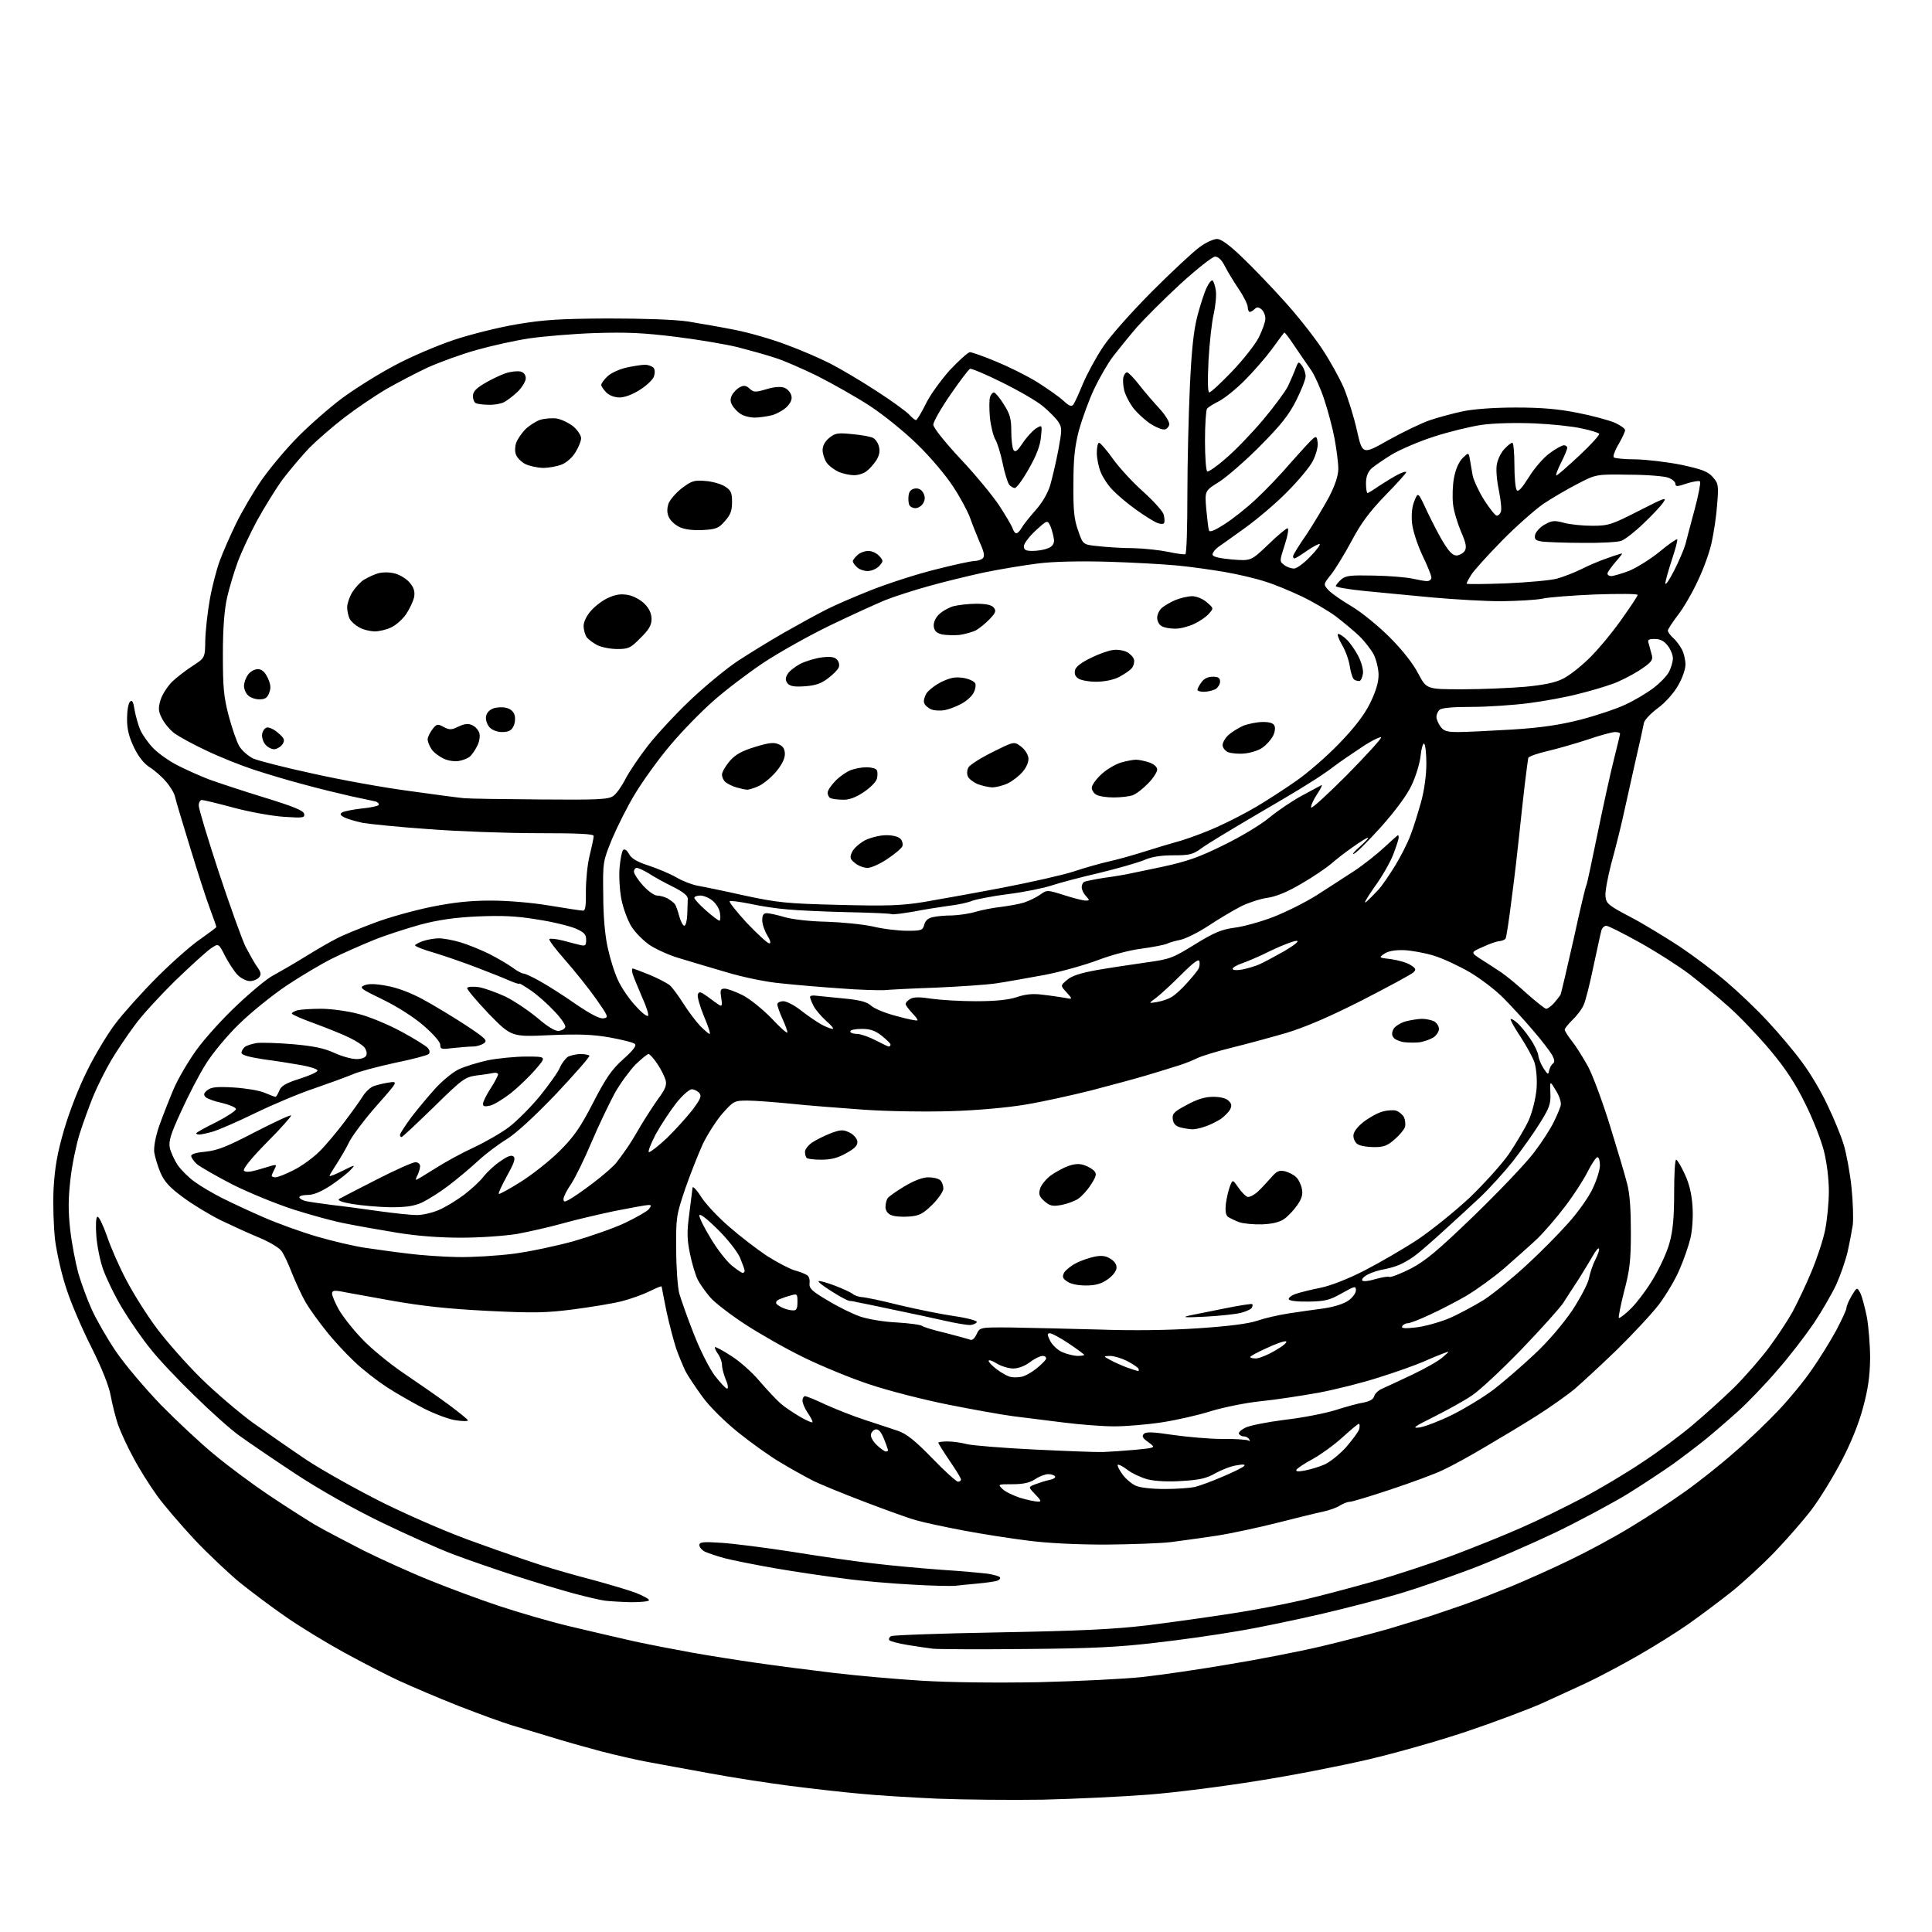 <?xml version="1.0" encoding="UTF-8" standalone="no"?>
<svg 
  version="1.1" 
  xmlns="http://www.w3.org/2000/svg" 
  xmlns:xlink="http://www.w3.org/1999/xlink" 
  xmlns:svg="http://www.w3.org/2000/svg"
  xmlns:rdf="http://www.w3.org/1999/02/22-rdf-syntax-ns#"
  xmlns:cc="http://creativecommons.org/ns#"
  xmlns:dc="http://purl.org/dc/elements/1.1/"
  viewBox="0 0 768 768"
  width="768"
  height="768"
>
<style>svg {background-color: white; }</style>"
<path stroke="none" fill="black" fill-rule="evenodd" d="M414.5,715.4C401.9,715.6 383.0,715.4 372.6,715.0C362.1,714.5 348.2,713.7 341.6,713.0C334.9,712.4 322.5,711.0 314.0,709.9C305.5,708.8 291.1,706.6 282.0,704.9C272.9,703.2 262.1,701.3 258.0,700.5C253.9,699.8 245.3,697.8 239.0,696.2C232.7,694.5 223.7,692.0 219.0,690.5C214.3,689.1 207.5,687.0 203.7,685.9C200.0,684.8 190.4,681.3 182.2,678.1C174.1,674.9 163.6,670.4 158.8,668.2C154.0,666.0 144.1,660.9 136.8,656.9C129.5,652.9 119.0,646.5 113.6,642.7C108.2,639.0 100.1,632.9 95.6,629.3C91.2,625.7 83.0,618.0 77.5,612.2C72.0,606.3 65.2,598.4 62.4,594.5C59.6,590.6 55.4,584.0 53.1,579.6C50.7,575.3 48.0,569.3 46.9,566.3C45.9,563.3 44.6,558.1 44.0,554.8C43.3,550.9 40.5,543.9 36.4,535.7C32.8,528.6 28.3,518.2 26.5,512.6C24.6,507.1 22.6,498.2 21.9,493.0C21.3,487.6 21.0,478.7 21.3,472.5C21.8,464.1 22.7,458.6 25.5,449.0C27.7,441.5 31.4,432.1 34.7,425.5C37.7,419.4 42.7,411.1 45.8,407.0C48.9,402.9 56.4,394.5 62.4,388.5C68.5,382.4 76.3,375.5 79.8,373.2C83.2,370.8 86.0,368.7 86.0,368.5C86.0,368.2 84.9,365.1 83.6,361.6C82.2,358.0 78.7,347.1 75.7,337.3C72.7,327.5 69.9,318.3 69.6,316.8C69.3,315.3 67.6,312.5 65.9,310.6C64.2,308.6 61.3,306.1 59.5,305.0C57.3,303.6 55.1,300.9 53.3,297.2C51.3,293.0 50.5,290.0 50.5,285.8C50.5,282.6 51.0,279.6 51.7,278.9C52.5,278.1 53.0,278.9 53.5,282.2C53.9,284.5 54.9,288.1 55.7,290.0C56.5,291.9 58.8,295.2 60.8,297.3C62.8,299.4 67.2,302.5 70.5,304.2C73.8,305.9 79.4,308.4 83.0,309.8C86.6,311.1 96.5,314.4 105.0,317.0C116.7,320.6 120.6,322.2 120.9,323.5C121.2,325.1 120.5,325.2 112.9,324.7C108.3,324.4 99.3,322.8 93.0,321.1C86.7,319.4 80.9,318.0 80.2,318.0C79.6,318.0 79.0,319.0 79.0,320.2C79.0,321.5 82.6,333.4 87.0,346.8C91.4,360.1 96.2,373.4 97.6,376.3C99.1,379.1 101.1,382.8 102.2,384.3C103.8,386.5 103.9,387.4 103.0,388.5C102.3,389.3 100.7,390.0 99.3,390.0C98.0,390.0 95.8,388.9 94.5,387.6C93.2,386.3 91.0,382.9 89.5,380.1C86.9,374.9 86.9,374.9 83.7,377.1C81.9,378.4 75.6,384.1 69.6,389.9C63.7,395.7 56.4,403.6 53.6,407.5C50.7,411.4 46.5,417.6 44.2,421.5C41.9,425.4 38.7,431.8 37.0,435.9C35.4,439.9 32.9,446.7 31.6,450.9C30.3,455.1 28.6,463.2 28.0,468.8C27.1,476.6 27.1,481.4 27.9,488.8C28.5,494.1 30.0,501.9 31.1,506.0C32.3,510.1 34.7,516.7 36.5,520.6C38.2,524.4 42.5,531.9 46.0,537.1C49.6,542.4 57.4,551.6 63.9,558.4C70.3,564.9 79.9,573.9 85.3,578.3C90.7,582.8 100.4,590.0 106.8,594.3C113.2,598.6 121.4,603.8 125.0,606.0C128.6,608.1 137.4,612.7 144.6,616.4C151.9,620.0 163.8,625.4 171.1,628.3C178.5,631.3 190.6,635.8 198.1,638.3C205.6,640.8 218.2,644.5 226.1,646.4C234.0,648.3 245.8,651.0 252.3,652.5C258.9,653.9 269.2,655.9 275.4,657.0C281.6,658.1 292.9,659.9 300.6,661.0C308.2,662.1 322.1,663.9 331.3,665.0C340.6,666.1 356.3,667.5 366.3,668.1C377.5,668.8 395.4,669.0 413.0,668.7C428.7,668.3 447.4,667.4 454.5,666.6C461.6,665.8 476.9,663.6 488.5,661.6C500.1,659.7 516.5,656.5 525.0,654.5C533.5,652.5 545.7,649.3 552.0,647.5C558.3,645.6 565.5,643.4 568.0,642.6C570.5,641.8 576.3,639.8 581.0,638.2C585.7,636.6 594.6,633.1 600.8,630.6C607.0,628.0 617.6,623.3 624.3,620.0C631.0,616.8 641.8,611.0 648.3,607.0C654.8,603.1 664.6,596.7 670.0,592.8C675.5,588.9 684.3,581.9 689.7,577.1C695.2,572.4 703.0,564.9 707.1,560.5C711.3,556.1 717.2,548.9 720.2,544.5C723.3,540.1 727.6,533.1 729.9,528.9C732.1,524.7 734.0,520.7 734.0,519.9C734.0,519.1 735.0,516.9 736.1,515.0C738.2,511.6 738.2,511.6 739.5,514.0C740.2,515.4 741.3,519.6 742.1,523.5C742.8,527.4 743.4,534.8 743.4,540.0C743.3,547.1 742.6,552.1 740.6,559.5C738.9,565.9 735.8,573.6 731.9,581.0C728.6,587.3 723.3,595.9 720.2,600.0C717.1,604.1 710.5,611.7 705.5,616.9C700.6,622.0 692.7,629.3 688.0,633.0C683.3,636.7 675.7,642.4 671.0,645.7C666.3,649.0 657.3,654.6 651.0,658.2C644.7,661.8 635.7,666.6 631.0,668.8C626.3,671.0 618.0,674.8 612.5,677.3C607.0,679.7 593.7,684.7 583.0,688.3C572.3,691.9 554.7,696.9 544.0,699.4C533.3,701.9 513.5,705.8 500.0,707.9C486.5,710.1 466.9,712.6 456.5,713.4C446.1,714.2 427.1,715.1 414.5,715.4zM408.0,655.5C389.6,655.7 372.9,655.6 371.0,655.4C369.1,655.2 364.5,654.5 360.8,653.9C357.0,653.3 353.8,652.4 353.5,652.0C353.2,651.5 353.5,650.8 354.2,650.4C354.8,650.0 374.0,649.3 396.9,648.9C429.2,648.3 442.4,647.7 456.0,646.1C465.6,644.9 480.7,642.8 489.5,641.4C498.3,640.1 511.1,637.6 518.0,636.0C524.9,634.4 537.7,631.0 546.5,628.5C555.3,626.0 569.2,621.4 577.5,618.3C585.7,615.2 598.0,610.3 604.7,607.3C611.4,604.4 622.4,599.0 629.2,595.4C636.0,591.8 646.6,585.5 652.8,581.3C659.1,577.2 668.1,570.5 672.8,566.5C677.6,562.5 685.0,555.8 689.4,551.5C693.7,547.2 699.9,540.1 703.1,535.8C706.4,531.4 710.6,525.0 712.5,521.6C714.4,518.1 717.8,511.0 720.0,505.7C722.2,500.5 724.7,493.0 725.5,489.0C726.3,485.1 727.0,478.1 727.0,473.6C727.0,468.7 726.2,462.1 725.0,457.4C723.9,453.1 720.6,444.6 717.5,438.5C713.7,430.7 709.6,424.5 703.7,417.5C699.1,412.0 691.8,404.3 687.4,400.4C683.1,396.5 675.9,390.6 671.5,387.2C667.1,383.9 658.2,378.2 651.7,374.6C645.2,371.0 639.3,368.0 638.5,368.0C637.8,368.0 636.9,368.8 636.6,369.8C636.3,370.7 635.0,377.0 633.5,383.8C632.1,390.6 630.4,397.5 629.6,399.3C628.9,401.1 626.8,403.8 625.1,405.4C623.4,407.1 622.0,408.8 622.0,409.3C622.0,409.8 623.3,411.9 624.9,413.9C626.5,415.9 629.3,420.4 631.3,424.0C633.2,427.6 637.1,438.1 640.0,447.5C642.9,456.9 646.0,467.2 646.8,470.5C647.9,474.5 648.3,480.9 648.3,490.0C648.3,501.3 647.8,505.1 645.6,513.4C644.2,518.9 643.3,523.6 643.5,523.9C643.8,524.1 646.0,522.5 648.4,520.1C650.7,517.8 654.8,512.4 657.3,508.1C659.9,503.8 662.8,497.4 663.7,493.9C665.0,489.2 665.5,483.9 665.5,474.2C665.5,467.0 665.8,461.0 666.3,461.0C666.7,461.0 668.3,463.6 669.7,466.7C671.5,470.5 672.5,474.7 672.8,479.6C673.1,483.7 672.7,489.1 672.0,492.1C671.3,495.1 669.4,500.6 667.7,504.5C666.1,508.4 662.4,514.6 659.5,518.5C656.5,522.4 649.0,530.4 642.8,536.5C636.6,542.5 629.0,549.5 626.0,552.1C623.0,554.6 616.2,559.4 611.0,562.7C605.8,566.0 596.5,571.6 590.5,575.1C584.5,578.7 576.8,582.9 573.5,584.4C570.2,586.0 560.9,589.4 552.8,592.1C544.7,594.8 537.4,597.0 536.5,597.0C535.6,597.0 533.9,597.7 532.6,598.5C531.4,599.3 528.4,600.4 525.9,600.9C523.5,601.4 515.4,603.4 507.9,605.3C500.4,607.2 489.3,609.6 483.4,610.5C477.4,611.4 469.4,612.5 465.5,613.0C461.6,613.5 449.9,613.9 439.5,614.0C427.7,614.0 415.8,613.4 408.5,612.4C401.9,611.6 390.4,609.8 383.0,608.4C375.6,607.0 367.1,605.2 364.1,604.3C361.1,603.5 351.8,600.1 343.4,596.9C335.0,593.7 325.7,589.9 322.8,588.4C319.9,586.9 314.1,583.7 310.0,581.2C305.9,578.8 298.4,573.4 293.3,569.3C288.0,565.0 282.0,559.1 279.2,555.2C276.5,551.5 273.5,547.0 272.5,545.1C271.6,543.2 269.9,539.2 268.8,536.1C267.8,533.0 266.0,526.3 264.9,521.1C263.9,516.0 263.0,511.6 263.0,511.4C263.0,511.1 260.9,512.0 258.2,513.3C255.6,514.6 250.6,516.4 247.0,517.3C243.4,518.2 234.8,519.6 227.9,520.5C217.1,521.9 212.2,522.0 193.9,521.1C178.2,520.3 167.9,519.2 155.5,517.0C146.2,515.3 137.0,513.7 135.2,513.3C132.8,512.9 132.0,513.1 132.0,514.2C132.0,515.1 133.2,517.9 134.7,520.6C136.2,523.2 140.2,528.4 143.8,532.1C147.3,535.9 155.0,542.2 160.8,546.1C166.7,550.1 174.8,555.7 178.8,558.7C182.7,561.6 186.0,564.3 186.0,564.6C186.0,565.0 183.9,565.0 181.3,564.6C178.7,564.3 172.9,562.1 168.5,559.9C164.1,557.6 157.4,553.8 153.6,551.3C149.8,548.8 144.0,544.3 140.8,541.2C137.5,538.1 132.5,532.7 129.6,529.0C126.7,525.4 123.0,520.3 121.5,517.7C120.0,515.1 117.6,509.9 116.1,506.2C114.7,502.5 112.8,498.5 111.9,497.3C111.0,496.0 107.1,493.7 103.3,492.1C99.4,490.5 92.4,487.3 87.8,485.1C83.2,482.8 76.4,478.7 72.7,475.9C67.5,472.1 65.4,469.8 63.8,466.2C62.7,463.6 61.6,459.9 61.3,458.0C61.1,455.8 61.8,451.9 63.3,447.5C64.7,443.6 67.2,437.2 68.9,433.2C70.6,429.1 74.7,422.1 78.0,417.5C81.3,412.9 88.6,404.8 94.3,399.5C99.9,394.2 106.3,388.9 108.5,387.8C110.7,386.6 116.3,383.4 121.0,380.5C125.7,377.6 131.5,374.2 134.0,373.0C136.4,371.7 143.1,369.0 148.7,366.9C154.4,364.7 164.6,361.9 171.4,360.5C180.3,358.7 186.9,358.0 195.1,358.0C201.7,358.0 211.5,358.8 218.5,360.0C225.1,361.1 231.1,362.0 231.8,362.0C232.7,362.0 233.0,359.9 232.9,354.2C232.9,350.0 233.5,343.6 234.4,340.0C235.3,336.4 236.0,333.0 236.0,332.3C236.0,331.5 230.0,331.2 213.8,331.2C201.5,331.2 182.1,330.5 170.5,329.6C158.9,328.8 147.1,327.6 144.2,327.1C141.3,326.5 138.0,325.5 136.8,324.9C135.2,324.0 135.0,323.6 136.1,322.9C136.8,322.5 140.3,321.8 143.7,321.4C147.2,321.1 150.3,320.4 150.5,320.0C150.8,319.5 150.2,318.9 149.3,318.6C148.3,318.4 143.9,317.4 139.5,316.5C135.1,315.5 126.8,313.5 121.0,311.9C115.2,310.4 106.2,307.7 101.0,306.0C95.8,304.3 87.3,300.9 82.1,298.4C76.9,296.0 71.1,292.8 69.2,291.4C67.4,290.0 65.2,287.3 64.3,285.4C62.9,282.7 62.9,281.4 63.8,278.3C64.4,276.2 66.5,273.0 68.3,271.1C70.2,269.3 73.9,266.4 76.6,264.7C81.5,261.5 81.5,261.5 81.6,254.5C81.7,250.6 82.5,243.4 83.4,238.3C84.3,233.2 86.1,226.3 87.4,222.8C88.7,219.3 91.6,212.7 93.9,208.0C96.2,203.3 100.7,195.6 104.0,190.8C107.4,186.0 113.8,178.3 118.4,173.7C122.9,169.1 130.9,162.1 136.1,158.2C141.3,154.4 150.7,148.5 157.0,145.2C163.3,141.8 173.9,137.3 180.5,135.1C187.1,132.9 198.3,130.1 205.5,128.9C216.1,127.1 222.8,126.7 241.5,126.6C255.8,126.6 267.9,127.0 273.5,127.8C278.4,128.6 287.0,130.1 292.5,131.2C298.0,132.3 307.0,134.9 312.5,137.0C318.0,139.0 325.9,142.4 330.0,144.5C334.1,146.6 342.4,151.5 348.5,155.5C354.6,159.4 360.4,163.7 361.4,164.8C362.5,166.0 363.7,167.0 364.1,167.0C364.5,167.0 366.2,164.2 367.9,160.8C369.5,157.3 373.9,151.3 377.5,147.2C381.2,143.3 384.8,140.0 385.6,140.0C386.3,140.0 390.9,141.6 395.7,143.6C400.6,145.6 407.9,149.2 412.0,151.7C416.1,154.3 420.9,157.6 422.6,159.2C425.0,161.4 425.9,161.8 426.7,160.8C427.2,160.1 428.9,156.4 430.5,152.5C432.1,148.7 435.6,142.2 438.4,138.0C441.3,133.6 449.3,124.6 457.9,115.9C465.9,107.9 474.5,99.9 476.9,98.2C479.3,96.4 482.4,95.0 483.8,95.0C485.4,95.0 488.6,97.3 493.7,102.2C497.9,106.2 505.5,114.1 510.6,119.8C515.7,125.4 522.4,133.9 525.5,138.6C528.6,143.2 532.5,150.3 534.2,154.2C535.8,158.1 538.2,165.7 539.4,171.1C541.6,180.8 541.6,180.8 552.0,174.9C557.8,171.7 565.2,168.1 568.5,167.0C571.8,165.9 577.7,164.3 581.5,163.5C585.8,162.6 594.0,162.0 602.6,162.0C613.0,162.0 619.6,162.6 627.1,164.1C632.8,165.2 639.4,167.0 641.8,168.0C644.1,169.0 646.0,170.4 646.0,171.0C646.0,171.6 644.8,174.2 643.4,176.6C641.9,179.1 641.1,181.4 641.5,181.8C641.8,182.2 645.8,182.6 650.3,182.6C654.8,182.7 663.0,183.7 668.5,184.8C676.7,186.6 678.9,187.4 680.9,189.7C683.1,192.2 683.2,192.9 682.6,200.5C682.3,204.9 681.3,211.5 680.5,215.2C679.8,218.9 677.3,225.9 675.0,230.7C672.8,235.5 669.2,241.7 667.0,244.5C664.8,247.4 663.0,250.1 663.0,250.7C663.0,251.2 663.9,252.5 665.1,253.6C666.3,254.6 667.8,256.7 668.6,258.2C669.4,259.7 670.0,262.4 670.0,264.2C670.0,266.0 668.7,269.8 667.0,272.6C665.3,275.6 662.0,279.3 659.0,281.5C656.3,283.5 653.8,286.1 653.5,287.3C653.3,288.5 651.7,295.8 649.9,303.5C648.2,311.2 646.0,321.1 645.0,325.5C644.0,329.9 642.0,337.9 640.5,343.3C639.1,348.7 638.0,354.5 638.2,356.3C638.5,359.2 639.3,359.9 648.1,364.5C653.4,367.3 662.1,372.6 667.6,376.2C673.0,379.8 681.4,386.1 686.2,390.2C690.9,394.2 698.4,401.3 702.7,406.0C707.1,410.7 713.2,417.9 716.3,422.2C719.5,426.4 724.0,434.0 726.4,439.2C728.9,444.3 731.8,451.4 732.9,455.0C734.0,458.6 735.4,466.2 736.0,472.0C736.6,477.8 736.8,484.5 736.5,487.0C736.1,489.5 735.2,494.3 734.4,497.8C733.6,501.2 731.6,506.9 730.0,510.5C728.4,514.0 724.4,520.9 721.1,525.9C717.7,530.9 711.2,539.4 706.5,544.7C701.9,550.1 694.8,557.5 690.8,561.1C686.8,564.7 681.0,569.7 677.8,572.3C674.7,574.8 668.9,579.2 664.9,582.1C660.9,584.9 652.9,590.2 647.1,593.8C641.2,597.4 628.4,604.3 618.5,609.1C608.6,613.8 593.3,620.5 584.5,623.8C575.7,627.1 563.3,631.4 557.0,633.3C550.7,635.2 536.7,638.9 526.0,641.4C515.3,643.9 500.0,647.1 492.0,648.4C484.0,649.8 469.4,651.9 459.5,653.0C445.2,654.7 434.5,655.3 408.0,655.5zM250.8,636.9C246.8,636.8 242.2,636.5 240.5,636.3C238.8,636.1 233.2,634.8 228.0,633.4C222.8,632.0 212.2,628.8 204.5,626.3C196.8,623.8 185.8,620.0 180.0,617.8C174.2,615.6 161.4,609.9 151.5,605.1C140.4,599.7 127.4,592.4 117.5,585.9C108.7,580.1 98.6,573.2 95.0,570.6C91.4,568.0 83.4,560.8 77.2,554.7C70.9,548.6 63.1,540.4 59.9,536.3C56.6,532.3 51.5,524.9 48.5,519.9C45.5,514.9 42.2,508.0 41.0,504.6C39.8,501.3 38.6,495.3 38.3,491.4C38.0,487.2 38.1,484.0 38.7,483.7C39.2,483.3 40.9,486.8 42.5,491.3C44.0,495.8 47.5,503.8 50.3,509.0C53.0,514.2 58.4,522.8 62.3,528.0C66.2,533.2 74.1,542.2 79.9,547.9C85.7,553.6 94.9,561.4 100.3,565.4C105.8,569.3 115.4,576.0 121.8,580.3C128.3,584.6 142.1,592.3 152.5,597.5C163.7,603.0 178.9,609.6 189.5,613.3C199.4,616.9 211.1,620.9 215.5,622.3C219.9,623.7 228.9,626.3 235.5,628.0C242.1,629.8 249.9,632.1 252.8,633.2C255.6,634.3 258.0,635.6 258.0,636.1C258.0,636.6 254.7,636.9 250.8,636.9zM379.5,630.4C377.9,630.5 370.2,630.4 362.5,629.9C354.8,629.5 342.6,628.5 335.5,627.5C328.4,626.6 316.0,624.8 308.0,623.4C300.0,622.0 291.0,620.2 288.0,619.4C285.0,618.6 281.5,617.4 280.2,616.8C279.0,616.2 278.0,615.0 278.0,614.2C278.0,613.0 279.5,612.8 286.8,613.3C291.6,613.6 304.1,615.2 314.5,616.8C324.9,618.5 339.4,620.6 346.5,621.4C353.6,622.3 366.0,623.4 374.0,624.0C382.0,624.5 390.4,625.3 392.8,625.6C395.1,626.0 397.3,626.6 397.5,627.0C397.8,627.5 397.2,628.1 396.3,628.4C395.3,628.7 391.8,629.2 388.5,629.5C385.2,629.8 381.1,630.2 379.5,630.4zM412.4,596.9C414.1,597.0 414.0,596.6 411.5,594.0C408.7,591.1 408.7,591.1 411.6,590.0C413.2,589.4 415.7,588.6 417.2,588.3C418.7,588.0 419.7,587.4 419.4,586.9C419.1,586.4 417.9,586.0 416.7,586.0C415.5,586.0 413.1,586.9 411.5,588.0C409.4,589.4 406.8,590.0 402.5,590.0C396.6,590.0 396.6,590.0 398.5,591.9C399.6,593.0 402.8,594.5 405.5,595.4C408.2,596.2 411.4,596.9 412.4,596.9zM463.0,591.9C467.7,591.9 473.1,591.5 475.0,591.1C476.9,590.6 481.9,588.8 486.0,587.0C490.1,585.3 493.9,583.4 494.5,582.8C495.2,582.1 494.3,582.0 491.5,582.5C489.3,582.8 485.6,584.3 483.2,585.6C479.8,587.6 477.0,588.3 470.0,588.7C464.5,589.1 459.4,588.8 456.3,588.1C453.7,587.4 450.0,585.7 448.2,584.3C446.4,582.9 444.6,582.0 444.3,582.3C444.1,582.6 444.9,584.3 446.2,586.1C447.4,587.8 449.9,589.9 451.5,590.6C453.2,591.4 458.1,591.9 463.0,591.9zM380.8,589.0C381.5,589.0 382.0,588.6 382.0,588.1C382.0,587.6 380.0,584.3 377.5,580.7C375.0,577.0 373.0,573.8 373.0,573.5C373.0,573.2 374.7,573.0 376.8,573.0C378.8,573.0 382.3,573.5 384.5,574.1C386.7,574.6 398.6,575.6 411.0,576.2C423.4,576.8 435.8,577.3 438.5,577.2C441.2,577.1 447.1,576.7 451.5,576.3C459.5,575.5 459.5,575.5 456.5,573.3C454.2,571.7 453.8,570.9 454.7,570.0C455.5,569.1 458.3,569.2 466.2,570.4C471.8,571.2 480.7,572.0 485.8,572.0C490.9,571.9 495.6,572.3 496.2,572.6C496.9,573.0 497.0,572.8 496.6,572.2C496.2,571.5 495.3,571.0 494.5,571.0C493.7,571.0 492.9,570.6 492.5,570.0C492.2,569.5 493.3,568.4 494.9,567.6C496.5,566.7 503.6,565.3 510.7,564.4C517.7,563.6 526.9,561.8 531.0,560.5C535.1,559.2 540.1,557.8 542.2,557.5C544.6,557.0 546.0,556.2 546.3,554.9C546.6,553.9 548.1,552.5 549.7,551.9C551.2,551.2 556.5,548.8 561.5,546.4C566.5,544.0 571.9,541.0 573.5,539.5C576.3,537.1 576.4,537.0 574.0,537.9C572.6,538.4 568.9,539.9 565.8,541.3C562.6,542.7 554.7,545.5 548.3,547.5C541.9,549.6 531.1,552.3 524.3,553.6C517.6,554.8 507.2,556.4 501.3,557.0C495.2,557.6 486.6,559.4 481.5,560.9C476.6,562.5 467.7,564.5 461.9,565.4C456.0,566.3 447.5,567.0 442.9,567.0C438.3,567.0 429.3,566.3 423.0,565.5C416.7,564.7 407.7,563.6 403.0,563.0C398.3,562.4 386.7,560.3 377.1,558.4C367.5,556.5 353.4,552.9 345.9,550.4C338.3,547.9 326.4,543.0 319.3,539.5C312.3,536.1 301.8,530.1 296.0,526.3C290.2,522.5 284.0,517.7 282.3,515.7C280.5,513.6 278.3,510.5 277.4,508.8C276.5,507.0 275.1,502.4 274.3,498.5C273.1,492.7 273.0,489.9 274.0,482.5C274.6,477.6 275.2,472.9 275.3,472.1C275.4,471.4 277.0,473.0 278.8,475.9C280.6,478.7 285.6,484.0 289.8,487.6C294.0,491.3 300.8,496.5 304.8,499.2C308.9,501.8 313.9,504.4 315.9,505.0C317.9,505.5 320.1,506.4 320.8,506.9C321.6,507.3 322.0,508.8 321.8,510.1C321.6,512.1 322.6,513.2 329.1,517.0C333.2,519.5 339.1,522.4 342.1,523.4C345.1,524.4 351.6,525.5 356.5,525.7C361.4,526.0 366.0,526.6 366.6,527.1C367.1,527.5 371.2,528.8 375.6,529.8C379.9,530.9 384.2,532.1 385.2,532.4C386.4,533.0 387.2,532.4 388.2,530.4C389.5,527.6 389.5,527.6 402.0,527.7C408.9,527.8 424.4,528.2 436.5,528.5C450.9,529.0 464.7,528.8 476.5,528.0C488.4,527.2 496.3,526.2 499.8,525.0C502.7,524.0 508.3,522.7 512.3,522.1C516.2,521.5 522.5,520.6 526.3,520.1C530.3,519.5 534.2,518.3 536.0,517.0C537.7,515.8 539.0,514.0 539.0,512.9C539.0,511.1 538.5,511.2 533.4,514.1C528.6,516.8 526.8,517.3 520.3,517.4C515.8,517.5 512.6,517.1 512.3,516.5C512.1,515.9 513.4,514.9 515.2,514.3C517.0,513.7 521.4,512.6 525.0,511.9C528.9,511.1 535.9,508.4 542.5,505.0C548.5,501.9 558.0,496.4 563.6,492.7C569.1,489.0 578.4,481.5 584.2,476.1C589.9,470.6 597.0,462.8 599.9,458.6C602.7,454.4 606.3,448.4 607.7,445.3C609.2,441.8 610.4,436.9 610.8,432.9C611.1,428.9 610.7,424.8 610.0,422.4C609.3,420.3 606.7,415.6 604.4,412.1C602.0,408.5 600.3,405.4 600.5,405.1C600.8,404.9 601.9,405.5 603.1,406.6C604.3,407.6 606.6,410.4 608.2,412.8C609.9,415.2 611.3,418.2 611.5,419.5C611.6,420.8 612.6,423.2 613.6,424.7C615.3,427.3 615.5,427.3 615.8,425.5C616.1,424.4 616.7,423.2 617.3,422.8C618.1,422.3 618.0,421.3 617.0,419.4C616.2,418.0 612.8,413.5 609.4,409.6C606.1,405.7 600.8,399.9 597.7,396.8C594.6,393.6 588.5,389.0 584.3,386.5C580.0,384.0 573.6,381.0 570.0,379.9C566.4,378.8 561.0,377.8 558.0,377.7C554.3,377.6 551.7,378.1 550.2,379.2C548.0,380.7 548.1,380.7 553.1,381.3C555.9,381.7 559.4,382.7 560.7,383.6C562.8,384.9 563.0,385.4 561.9,386.5C561.1,387.3 552.0,392.2 541.7,397.5C528.7,404.1 519.4,408.1 511.7,410.5C505.5,412.3 495.6,415.0 489.5,416.5C483.4,418.0 477.4,419.9 476.0,420.6C474.6,421.3 471.5,422.6 469.0,423.4C466.5,424.2 460.7,426.0 456.0,427.4C451.3,428.8 441.3,431.5 433.6,433.5C426.0,435.4 414.3,438.0 407.6,439.1C400.5,440.3 388.3,441.4 378.0,441.7C368.1,442.0 352.9,441.8 343.0,441.1C333.4,440.4 320.3,439.4 314.0,438.7C307.7,438.1 300.1,437.5 297.1,437.5C291.9,437.5 291.6,437.7 287.3,442.5C284.9,445.2 281.4,450.7 279.5,454.5C277.7,458.4 274.5,466.5 272.4,472.5C268.8,483.2 268.7,483.9 268.8,496.6C268.8,503.9 269.4,511.8 270.0,514.1C270.7,516.5 273.2,523.7 275.7,530.0C278.2,536.5 281.9,543.8 284.1,546.8C286.3,549.6 288.5,552.0 289.0,552.0C289.6,552.0 289.4,550.4 288.5,548.4C287.7,546.4 287.0,543.8 287.0,542.6C287.0,541.4 286.3,539.4 285.4,538.2C284.5,536.9 284.0,535.7 284.2,535.5C284.4,535.3 287.3,536.8 290.5,538.9C293.8,540.9 299.0,545.5 302.0,549.1C305.0,552.6 308.8,556.6 310.4,558.0C312.0,559.4 315.5,561.7 318.2,563.3C320.8,564.8 323.0,565.7 323.0,565.3C323.0,564.8 322.1,563.1 321.0,561.5C319.9,559.9 319.0,557.7 319.0,556.8C319.0,555.8 319.5,555.0 320.0,555.0C320.6,555.0 324.3,556.5 328.3,558.4C332.3,560.2 339.3,563.0 344.0,564.5C348.7,566.0 354.5,568.0 357.0,568.8C360.4,570.0 363.7,572.6 370.6,579.7C375.5,584.8 380.2,589.0 380.8,589.0zM518.5,584.6C520.6,584.2 524.1,583.2 526.2,582.3C528.3,581.5 532.2,578.4 534.9,575.5C537.5,572.5 540.0,569.2 540.3,568.1C540.6,566.9 540.5,566.0 540.1,566.0C539.8,566.0 536.8,568.5 533.5,571.5C530.2,574.5 524.9,578.3 521.8,580.0C518.6,581.7 515.8,583.6 515.4,584.2C514.9,584.9 515.9,585.1 518.5,584.6zM352.1,577.0C352.6,577.0 353.0,576.8 353.0,576.5C353.0,576.3 352.3,574.2 351.4,572.0C350.3,569.2 349.2,568.0 348.1,568.2C347.2,568.4 346.4,569.3 346.2,570.2C346.0,571.2 347.1,573.1 348.6,574.5C350.1,575.9 351.7,577.0 352.1,577.0zM564.5,567.4C566.7,567.0 572.5,564.8 577.5,562.3C582.5,559.8 589.7,555.4 593.7,552.4C597.6,549.4 604.9,543.1 609.9,538.4C615.5,533.2 621.3,526.3 625.0,520.9C628.2,516.0 631.2,510.3 631.6,508.3C632.0,506.2 633.1,502.8 634.2,500.7C635.3,498.5 635.9,496.6 635.6,496.3C635.3,496.0 634.3,497.2 633.3,499.0C632.3,500.8 629.7,505.0 627.6,508.4C625.4,511.7 622.6,516.1 621.3,518.1C620.0,520.0 612.7,528.2 605.0,536.2C597.3,544.2 588.4,552.5 585.3,554.6C582.1,556.8 575.2,560.6 570.0,563.2C561.9,567.2 561.1,567.9 564.5,567.4zM406.0,547.3C407.4,547.1 410.0,545.6 411.9,544.1C413.8,542.6 415.6,540.8 415.8,540.2C416.0,539.5 415.4,539.0 414.4,539.0C413.5,539.0 411.2,540.1 409.4,541.5C407.4,543.0 404.8,544.0 402.8,544.0C401.0,544.0 398.0,543.1 396.2,542.0C394.5,540.9 393.0,540.4 393.0,541.0C393.0,541.5 394.5,543.0 396.2,544.3C398.0,545.7 400.4,547.0 401.5,547.3C402.6,547.6 404.6,547.6 406.0,547.3zM452.3,545.0C452.8,545.0 452.8,544.5 452.5,544.0C452.1,543.4 450.1,542.1 448.0,541.0C445.8,539.9 442.8,539.0 441.3,539.0C438.5,539.1 438.5,539.1 441.5,540.7C443.1,541.6 446.1,542.9 448.0,543.6C449.9,544.3 451.9,544.9 452.3,545.0zM499.2,540.0C500.5,540.0 504.0,538.6 507.0,536.8C510.0,535.1 511.9,533.5 511.2,533.2C510.5,533.0 507.1,534.2 503.5,535.9C499.9,537.5 497.0,539.1 497.0,539.4C497.0,539.8 498.0,540.0 499.2,540.0zM428.2,539.0C429.8,539.0 431.0,538.8 431.0,538.6C431.0,538.4 428.2,536.3 424.9,534.1C421.5,531.8 418.1,530.0 417.4,530.0C416.2,530.0 416.2,530.5 417.5,533.1C418.4,534.8 420.6,536.8 422.3,537.5C424.1,538.3 426.7,538.9 428.2,539.0zM562.6,527.7C565.8,527.4 571.7,525.8 575.7,524.2C579.7,522.5 586.0,519.1 589.9,516.7C593.7,514.2 601.2,508.1 606.6,503.1C612.1,498.1 619.6,490.5 623.4,486.2C627.2,482.0 631.6,475.8 633.1,472.5C634.7,469.2 636.0,465.0 636.0,463.2C636.0,461.5 635.6,460.0 635.0,460.0C634.5,460.0 632.7,462.6 631.1,465.8C629.5,469.0 625.5,475.2 622.2,479.5C618.9,483.9 613.8,489.8 610.9,492.6C607.9,495.4 602.0,500.6 597.8,504.3C593.6,507.9 586.9,512.7 582.9,515.1C578.9,517.4 572.4,520.8 568.4,522.6C564.4,524.5 560.5,526.0 559.6,526.0C558.8,526.0 557.8,526.5 557.4,527.2C556.9,528.0 558.3,528.2 562.6,527.7zM385.8,526.7C384.5,526.8 379.9,526.0 375.5,525.0C371.1,524.0 361.9,522.0 355.0,520.6C348.1,519.1 341.6,517.8 340.5,517.6C339.4,517.3 338.0,517.1 337.5,517.1C336.9,517.0 333.8,515.4 330.7,513.4C327.5,511.4 325.1,509.6 325.4,509.3C325.6,509.0 328.5,509.8 331.7,511.0C334.9,512.2 338.1,513.7 338.9,514.3C339.7,515.0 341.3,515.5 342.4,515.6C343.6,515.6 350.4,517.0 357.5,518.8C364.6,520.5 374.6,522.5 379.5,523.2C384.4,523.9 388.4,525.0 388.3,525.5C388.2,526.0 387.0,526.6 385.8,526.7zM479.0,523.4C470.8,523.8 469.5,523.7 473.0,522.9C475.5,522.4 482.0,521.1 487.4,520.0C492.9,518.9 497.5,518.2 497.8,518.4C498.0,518.7 497.9,519.3 497.6,519.9C497.2,520.5 495.2,521.4 493.2,521.9C491.2,522.4 484.8,523.1 479.0,523.4zM315.2,520.9C316.6,521.0 317.0,520.2 317.0,517.6C317.0,514.3 316.9,514.2 314.2,515.0C312.7,515.4 310.7,516.1 309.8,516.5C308.8,516.9 308.3,517.6 308.6,518.2C308.9,518.7 310.2,519.5 311.4,520.0C312.5,520.5 314.3,520.9 315.2,520.9zM431.6,511.0C428.5,511.0 425.5,510.4 424.2,509.4C422.4,508.2 422.2,507.5 423.0,505.9C423.6,504.9 425.8,503.1 427.8,502.1C429.9,501.0 433.3,499.9 435.3,499.5C438.0,499.0 439.7,499.2 441.6,500.5C443.3,501.6 444.0,502.9 443.8,504.3C443.6,505.5 442.0,507.5 440.1,508.7C437.7,510.4 435.3,511.0 431.6,511.0zM546.6,508.5C549.1,507.8 551.7,507.3 552.3,507.6C553.0,507.8 556.8,506.3 560.8,504.3C566.7,501.2 571.5,497.2 586.1,483.1C595.9,473.6 606.7,462.3 609.9,458.0C613.1,453.8 616.6,448.3 617.7,445.9C618.9,443.5 620.1,440.6 620.4,439.5C620.7,438.3 620.0,435.9 618.5,433.5C616.1,429.5 616.1,429.5 616.3,434.5C616.5,438.9 615.9,440.4 612.1,446.5C609.7,450.4 604.9,457.1 601.5,461.5C598.0,465.9 592.1,472.4 588.3,476.0C584.5,479.6 577.8,485.7 573.4,489.7C569.0,493.7 564.3,497.8 562.9,498.8C561.6,499.9 559.1,501.4 557.5,502.2C555.9,503.1 552.7,504.1 550.5,504.5C548.4,504.8 545.3,505.8 543.8,506.6C542.2,507.4 541.2,508.5 541.5,509.0C541.8,509.5 544.0,509.3 546.6,508.5zM295.2,506.0C295.7,506.0 296.0,505.6 296.0,505.1C296.0,504.6 295.1,502.2 294.1,499.8C293.0,497.4 289.1,492.4 285.1,488.5C280.5,484.0 278.0,482.2 278.0,483.2C278.0,484.2 280.1,488.3 282.6,492.4C285.1,496.6 288.8,501.3 290.8,503.0C292.8,504.6 294.8,506.0 295.2,506.0zM182.0,499.7C187.8,499.8 197.7,499.2 204.0,498.4C210.3,497.6 221.1,495.3 228.0,493.4C234.9,491.4 244.1,488.2 248.5,486.1C252.9,484.0 257.1,481.6 257.9,480.7C259.0,479.2 259.0,479.0 257.8,479.0C256.9,479.0 250.9,480.1 244.3,481.4C237.7,482.8 228.3,485.0 223.4,486.4C218.4,487.8 210.4,489.6 205.6,490.5C200.6,491.3 190.9,492.0 183.3,492.0C174.5,492.0 165.6,491.3 157.7,490.0C151.0,488.9 141.9,487.3 137.5,486.4C133.1,485.6 123.9,483.1 117.0,480.9C110.1,478.7 99.1,474.2 92.5,470.9C85.9,467.5 79.5,463.8 78.2,462.7C77.0,461.6 76.0,460.1 76.0,459.5C76.0,458.7 78.3,458.1 81.8,457.8C86.5,457.3 90.3,455.8 101.4,450.0C109.0,446.1 115.4,443.1 115.7,443.4C116.0,443.6 111.7,448.5 106.1,454.1C99.6,460.7 96.4,464.8 97.0,465.4C97.6,466.0 99.5,465.9 102.2,465.1C104.6,464.4 107.3,463.6 108.3,463.3C109.9,462.9 110.0,463.1 109.1,464.8C108.5,466.0 108.0,467.1 108.0,467.4C108.0,467.7 108.7,468.0 109.5,468.0C110.4,468.0 113.7,466.7 116.8,465.1C120.0,463.5 124.5,460.2 126.9,457.8C129.3,455.5 133.8,450.1 136.9,446.0C140.0,441.9 143.3,437.3 144.2,435.8C145.1,434.3 146.8,432.7 147.8,432.1C148.9,431.5 151.7,430.8 154.1,430.4C158.4,429.7 158.4,429.7 150.0,439.2C145.3,444.5 140.4,451.0 139.0,453.6C137.7,456.3 135.3,460.4 133.8,462.7C132.3,465.0 131.0,467.1 131.0,467.4C131.0,467.8 133.4,466.8 136.2,465.4C141.2,462.9 141.4,462.9 139.5,464.9C138.5,466.1 134.9,468.9 131.7,471.1C127.7,473.7 124.7,475.0 122.4,475.0C120.5,475.0 119.0,475.4 119.0,475.9C119.0,476.4 120.0,477.0 121.3,477.4C122.5,477.7 127.4,478.4 132.0,479.0C136.7,479.5 145.2,480.7 151.0,481.5C156.8,482.3 163.4,483.0 165.7,483.0C168.0,483.0 171.9,482.1 174.4,481.0C176.9,480.0 181.4,477.2 184.4,475.0C187.4,472.7 191.0,469.4 192.3,467.6C193.7,465.9 196.6,463.1 198.9,461.6C201.9,459.5 203.4,459.0 204.2,459.8C205.0,460.6 204.2,462.7 201.5,467.5C199.5,471.2 198.0,474.3 198.3,474.6C198.5,474.8 202.4,472.7 207.0,469.8C211.6,466.9 218.6,461.4 222.5,457.5C228.2,451.8 230.7,448.2 235.8,438.3C240.9,428.4 243.2,425.1 247.8,421.0C251.6,417.6 253.1,415.7 252.4,415.0C251.8,414.4 247.3,413.3 242.4,412.4C235.5,411.2 230.2,411.0 218.4,411.5C203.3,412.2 203.3,412.2 194.2,402.9C189.3,397.7 185.4,393.1 185.7,392.7C186.0,392.2 188.1,392.1 190.3,392.4C192.6,392.8 197.3,394.5 200.8,396.1C204.3,397.8 210.1,401.7 213.7,404.7C217.9,408.3 220.8,410.0 222.2,409.8C223.4,409.6 224.5,409.0 224.7,408.3C225.0,407.6 223.0,404.7 220.3,401.9C217.7,399.1 213.5,395.4 211.0,393.7C208.5,392.0 206.5,390.8 206.5,391.0C206.4,391.3 204.6,390.7 202.5,389.8C200.3,388.8 194.4,386.5 189.5,384.6C184.6,382.7 177.0,380.1 172.8,378.8C168.5,377.6 165.0,376.2 165.0,375.8C165.0,375.5 166.4,374.7 168.1,374.1C169.9,373.5 172.7,373.0 174.5,373.0C176.2,373.0 180.1,373.7 183.1,374.6C186.1,375.5 191.2,377.6 194.5,379.2C197.8,380.9 201.9,383.3 203.7,384.6C205.4,385.9 207.4,387.0 208.1,387.0C208.7,387.0 211.8,388.4 214.9,390.2C218.0,391.9 224.4,396.0 229.1,399.3C234.7,403.1 238.5,405.1 239.9,404.8C242.0,404.5 241.9,404.1 236.9,397.0C234.0,392.9 228.5,386.0 224.7,381.7C220.9,377.4 218.0,373.6 218.4,373.3C218.7,373.0 221.1,373.2 223.8,373.9C226.4,374.6 229.5,375.4 230.8,375.7C232.7,376.1 233.0,375.8 233.0,373.6C233.0,371.4 232.2,370.6 228.8,369.1C226.4,368.1 219.6,366.4 213.5,365.5C205.1,364.1 199.5,363.9 189.8,364.3C180.9,364.7 174.1,365.7 167.3,367.5C161.9,369.0 153.4,371.7 148.5,373.7C143.6,375.7 136.1,379.0 131.9,381.1C127.7,383.2 119.6,388.0 113.9,391.8C108.1,395.7 99.6,402.6 94.9,407.2C90.1,411.9 84.4,418.8 81.8,423.0C79.2,427.1 74.8,435.6 72.0,441.8C67.8,450.9 67.0,453.6 67.5,456.3C67.9,458.0 69.3,461.1 70.6,463.1C72.0,465.1 75.0,468.1 77.4,469.8C79.7,471.5 84.8,474.5 88.6,476.4C92.4,478.3 99.7,481.7 104.8,483.9C110.0,486.2 119.4,489.6 125.8,491.5C132.3,493.4 140.9,495.4 145.0,496.0C149.1,496.6 156.8,497.7 162.0,498.3C167.2,499.0 176.2,499.6 182.0,499.7zM501.7,486.7C498.3,486.8 494.1,486.4 492.5,485.8C490.9,485.2 488.9,484.2 488.1,483.7C487.2,482.9 487.0,481.2 487.3,478.5C487.6,476.3 488.3,473.2 488.9,471.6C490.0,468.8 490.0,468.8 492.3,472.1C493.6,474.0 495.2,475.6 496.0,475.8C496.8,475.9 498.6,475.0 500.0,473.7C501.4,472.4 503.7,469.9 505.3,468.1C507.5,465.5 508.5,465.1 510.8,465.6C512.3,466.0 514.3,467.0 515.2,467.9C516.2,468.8 517.2,470.9 517.5,472.5C518.0,474.7 517.5,476.4 515.8,478.9C514.5,480.8 512.3,483.2 510.7,484.4C508.8,485.8 506.1,486.5 501.7,486.7zM361.3,483.6C358.7,483.8 355.5,483.6 354.2,483.0C352.8,482.4 352.0,481.2 352.0,479.8C352.0,478.5 352.4,477.0 352.8,476.4C353.2,475.7 356.2,473.6 359.5,471.6C363.4,469.3 366.7,468.0 369.1,468.0C371.0,468.0 373.1,468.5 373.8,469.2C374.5,469.9 375.0,471.3 375.0,472.5C375.0,473.6 373.0,476.5 370.6,478.9C366.8,482.6 365.4,483.3 361.3,483.6zM155.0,479.9C150.3,479.8 143.6,479.2 140.0,478.6C135.9,477.9 134.0,477.2 134.8,476.6C135.5,476.2 142.2,472.7 149.7,468.9C157.1,465.1 164.1,462.0 165.1,462.0C166.2,462.0 167.0,462.7 167.0,463.6C167.0,464.4 166.5,466.0 166.0,467.1C165.4,468.1 165.2,469.0 165.4,469.0C165.7,469.0 169.0,467.0 172.8,464.6C176.5,462.2 183.4,458.4 188.2,456.2C192.9,454.0 199.4,450.3 202.5,447.9C205.6,445.5 211.1,440.0 214.7,435.6C218.3,431.1 221.9,426.1 222.6,424.3C223.4,422.5 224.9,420.6 225.9,420.0C227.0,419.5 229.2,419.0 230.8,419.0C232.4,419.0 233.9,419.3 234.3,419.6C234.6,420.0 228.7,426.7 221.2,434.7C212.4,443.9 205.3,450.4 201.5,452.8C198.2,454.8 193.0,458.7 190.0,461.5C187.0,464.3 181.7,468.7 178.3,471.3C174.9,473.9 170.1,476.9 167.8,478.0C164.5,479.5 161.4,479.9 155.0,479.9zM421.9,479.0C418.5,479.6 417.4,479.4 415.3,477.6C413.2,475.8 412.8,474.8 413.4,472.7C413.7,471.3 415.6,468.9 417.5,467.4C419.4,466.0 422.7,464.2 424.7,463.5C427.2,462.6 429.2,462.5 431.1,463.2C432.6,463.7 434.4,464.8 435.1,465.6C436.0,466.7 435.7,467.8 433.6,471.0C432.2,473.2 429.9,475.7 428.5,476.6C427.1,477.5 424.1,478.6 421.9,479.0zM226.2,476.9C227.5,476.2 231.8,473.3 235.7,470.3C239.7,467.3 243.9,463.6 245.0,462.2C246.2,460.7 248.2,457.9 249.5,456.0C250.8,454.1 253.3,450.0 255.0,447.0C256.8,444.0 259.8,439.4 261.7,436.7C264.4,433.1 265.1,431.4 264.6,429.4C264.2,428.0 262.8,425.1 261.3,422.9C259.9,420.8 258.3,419.0 257.8,419.0C257.3,419.0 255.0,420.9 252.6,423.2C250.3,425.6 246.6,430.6 244.4,434.5C242.3,438.4 238.1,447.1 235.2,453.9C232.3,460.8 228.6,468.3 227.0,470.7C225.3,473.1 224.0,475.8 224.0,476.6C224.0,477.8 224.4,477.9 226.2,476.9zM326.5,461.0C323.7,461.0 321.0,460.7 320.7,460.3C320.3,460.0 320.0,458.9 320.0,457.9C320.0,456.9 321.2,455.3 322.8,454.2C324.3,453.2 327.6,451.5 330.2,450.5C334.2,449.0 335.2,449.0 337.7,450.2C339.2,450.9 340.6,452.5 340.8,453.6C341.0,455.3 340.0,456.4 336.4,458.4C333.1,460.3 330.3,461.0 326.5,461.0zM258.0,458.0C258.6,458.0 261.8,455.5 265.1,452.4C268.3,449.3 272.8,444.3 275.1,441.4C278.5,436.9 279.0,435.7 278.0,434.5C277.3,433.7 275.9,433.0 275.0,433.0C274.0,433.0 271.2,435.5 268.8,438.5C266.4,441.6 262.7,447.2 260.6,451.0C258.6,454.9 257.4,458.0 258.0,458.0zM546.2,456.0C543.6,456.0 540.7,455.5 539.8,454.9C538.8,454.4 538.0,452.8 538.0,451.5C538.0,450.0 539.4,448.1 542.0,446.0C544.2,444.3 547.6,442.4 549.5,441.9C551.5,441.3 554.0,441.2 555.0,441.5C556.1,441.9 557.5,443.0 558.1,444.1C558.6,445.2 558.8,446.9 558.5,448.0C558.2,449.0 556.3,451.3 554.4,452.9C551.6,455.4 550.1,456.0 546.2,456.0zM159.6,452.0C159.3,452.0 159.0,451.6 159.0,451.1C159.0,450.6 161.1,447.4 163.6,444.0C166.2,440.6 170.5,435.5 173.2,432.5C175.9,429.6 180.0,426.2 182.3,425.1C184.6,424.0 189.8,422.4 193.8,421.5C197.8,420.7 204.8,420.0 209.2,420.0C217.3,420.0 217.3,420.0 212.8,425.2C210.4,428.0 206.0,432.2 203.0,434.6C200.0,436.9 196.3,439.2 194.8,439.5C192.7,440.0 192.0,439.8 192.0,438.8C192.0,438.0 193.3,435.3 195.0,432.7C196.7,430.1 198.0,427.5 198.0,427.1C198.0,426.6 197.2,426.3 196.2,426.5C195.3,426.7 192.3,427.2 189.5,427.5C184.8,428.2 183.9,428.8 172.4,440.1C165.7,446.6 160.0,452.0 159.6,452.0zM79.2,451.0C78.6,451.0 78.0,450.8 78.0,450.5C78.0,450.2 81.6,448.2 86.1,446.0C90.5,443.7 94.0,441.4 93.8,440.8C93.5,440.1 91.0,439.1 88.1,438.4C85.2,437.8 82.3,436.7 81.7,436.1C80.8,435.1 81.0,434.5 82.5,433.3C84.1,432.1 86.4,431.9 93.0,432.3C97.7,432.6 103.2,433.5 105.2,434.4C107.3,435.3 109.2,436.0 109.5,436.0C109.8,436.0 110.5,434.9 111.0,433.6C111.7,431.7 113.5,430.6 119.2,428.8C123.2,427.5 126.4,426.1 126.2,425.5C126.0,424.9 123.1,424.0 119.7,423.4C116.3,422.8 109.6,421.7 104.8,421.1C99.0,420.2 96.0,419.4 96.0,418.5C96.0,417.8 96.6,416.8 97.3,416.2C98.0,415.6 100.3,414.9 102.2,414.6C104.2,414.4 110.7,414.6 116.6,415.1C124.5,415.8 128.9,416.7 132.8,418.5C135.8,419.9 139.8,421.0 141.7,421.0C143.8,421.0 145.3,420.4 145.6,419.5C146.0,418.7 145.6,417.3 144.9,416.4C144.2,415.5 141.6,413.8 139.1,412.6C136.6,411.3 130.3,408.8 125.2,406.9C120.2,405.1 116.0,403.3 116.0,402.9C116.0,402.5 117.0,402.0 118.2,401.6C119.5,401.3 123.7,401.0 127.6,401.0C131.5,401.0 138.1,401.9 142.3,403.0C146.5,404.0 154.2,407.2 159.4,410.0C164.6,412.8 169.4,415.8 170.1,416.6C170.8,417.5 171.0,418.4 170.4,419.0C169.9,419.5 163.9,421.1 157.0,422.5C150.1,424.0 142.5,426.0 140.1,427.1C137.7,428.1 130.9,430.6 125.1,432.6C119.3,434.5 108.6,439.0 101.4,442.5C94.2,446.0 86.6,449.3 84.4,449.9C82.3,450.5 79.9,451.0 79.2,451.0zM473.6,448.9C472.4,448.8 470.4,448.5 469.0,448.1C467.3,447.6 466.4,446.6 466.2,444.9C465.9,442.7 466.7,441.9 471.8,439.2C476.0,436.9 479.1,436.0 482.3,436.0C485.1,436.0 487.5,436.6 488.4,437.6C489.6,438.7 489.7,439.6 489.0,441.0C488.5,442.0 486.8,443.7 485.3,444.8C483.7,445.8 481.0,447.2 479.1,447.8C477.2,448.5 474.8,449.0 473.6,448.9zM180.2,416.6C175.5,417.2 175.0,417.1 175.0,415.3C175.0,414.2 172.3,411.1 168.4,407.7C164.3,404.2 158.0,400.2 152.1,397.3C143.4,393.1 142.7,392.6 144.8,391.7C146.4,391.0 149.1,391.0 153.8,391.9C157.9,392.6 163.4,394.7 168.0,397.2C172.1,399.4 179.7,404.0 184.8,407.3C193.1,412.8 193.9,413.6 192.4,414.7C191.4,415.4 189.5,416.0 188.1,416.0C186.7,416.0 183.1,416.3 180.2,416.6zM353.2,416.0C353.7,416.0 354.0,415.7 354.0,415.2C354.0,414.8 352.4,413.3 350.6,411.8C347.9,409.7 346.0,409.0 342.6,409.0C340.0,409.0 338.0,409.4 338.0,410.0C338.0,410.6 339.2,411.0 340.8,411.0C342.3,411.1 345.5,412.2 348.0,413.5C350.5,414.8 352.8,415.9 353.2,416.0zM564.5,414.3C562.9,414.5 560.1,414.5 558.3,414.3C556.6,414.1 554.6,413.3 554.0,412.5C553.2,411.5 553.2,410.6 553.9,409.1C554.5,408.0 556.7,406.6 558.8,406.0C560.8,405.5 563.8,405.0 565.3,405.0C566.9,405.0 569.0,405.5 570.1,406.0C571.1,406.6 572.0,407.9 572.0,409.0C572.0,410.1 571.0,411.6 569.8,412.4C568.5,413.2 566.1,414.0 564.5,414.3zM282.1,411.0C282.5,411.0 281.5,407.8 279.8,403.9C278.2,400.0 277.1,396.1 277.4,395.3C277.9,394.0 278.5,394.2 281.3,396.2C283.0,397.5 285.1,399.0 285.9,399.5C287.0,400.2 287.2,399.6 286.7,396.7C286.2,393.5 286.4,393.0 288.1,393.0C289.2,393.0 292.4,394.2 295.2,395.6C298.0,397.0 303.2,401.2 306.7,404.8C310.1,408.5 313.0,411.0 313.0,410.4C313.0,409.7 312.1,407.3 311.0,404.9C309.9,402.5 309.0,399.9 309.0,399.2C309.0,398.6 310.1,398.0 311.4,398.0C312.7,398.0 316.0,399.7 318.7,401.9C321.4,404.0 325.1,406.5 326.8,407.4C328.5,408.3 330.4,409.0 331.0,409.0C331.6,409.0 330.5,407.6 328.5,405.9C326.5,404.1 324.2,401.4 323.4,399.9C322.6,398.3 322.0,396.7 322.0,396.3C322.1,395.8 323.1,395.6 324.3,395.8C325.5,395.9 330.5,396.4 335.3,396.9C341.9,397.5 344.7,398.3 346.3,399.8C347.5,400.9 352.0,402.8 356.4,403.9C360.7,405.1 364.5,405.9 364.7,405.6C364.9,405.4 364.0,404.1 362.6,402.7C361.2,401.2 360.0,399.6 360.0,399.1C360.0,398.5 360.9,397.6 362.0,397.0C363.4,396.3 365.9,396.3 370.2,397.0C373.7,397.5 381.6,398.0 387.8,398.0C395.6,398.0 400.7,397.5 404.1,396.4C407.6,395.2 410.7,394.9 414.3,395.4C417.2,395.7 421.1,396.3 423.0,396.6C426.5,397.3 426.5,397.3 424.0,394.5C421.5,391.8 421.5,391.8 424.1,389.6C426.0,387.9 429.5,386.8 436.1,385.6C441.3,384.7 450.0,383.4 455.6,382.6C465.1,381.3 466.1,380.9 475.0,375.4C482.8,370.6 485.6,369.5 490.6,368.8C494.0,368.4 501.0,366.5 506.2,364.5C511.3,362.5 519.1,358.6 523.5,355.8C527.9,353.0 534.5,348.7 538.2,346.3C542.0,343.8 547.3,339.6 550.2,336.9C553.1,334.2 555.6,332.0 555.7,332.0C555.9,332.0 556.0,332.4 556.0,333.0C556.0,333.5 555.1,336.4 553.9,339.5C552.8,342.5 549.4,348.5 546.3,352.7C543.3,357.0 541.8,359.6 543.1,358.5C544.4,357.4 546.5,355.2 548.0,353.6C549.4,352.1 552.3,347.8 554.6,344.1C556.8,340.5 559.6,335.0 560.7,332.0C561.9,329.0 563.7,323.0 564.9,318.8C566.2,314.1 567.0,308.0 567.0,303.6C567.0,299.5 566.6,295.9 566.1,295.6C565.7,295.3 565.0,297.5 564.7,300.5C564.4,303.4 562.8,308.7 561.1,312.2C559.3,316.1 554.6,322.4 549.0,328.7C544.0,334.2 539.2,339.1 538.2,339.4C537.3,339.8 538.3,338.5 540.5,336.6C542.7,334.6 544.2,333.1 543.8,333.0C543.3,333.0 540.6,334.7 537.8,336.7C534.9,338.7 530.9,341.8 529.0,343.5C527.1,345.1 521.8,348.7 517.3,351.3C511.7,354.6 507.3,356.4 503.8,356.9C500.9,357.3 496.1,358.9 493.3,360.3C490.4,361.8 484.6,365.2 480.4,368.0C476.3,370.7 471.2,373.2 469.2,373.6C467.2,374.0 464.7,374.7 463.8,375.2C462.8,375.6 458.3,376.5 453.8,377.1C449.0,377.7 441.9,379.6 436.6,381.6C431.6,383.5 422.1,386.2 415.5,387.5C408.9,388.7 400.1,390.3 396.0,390.9C391.9,391.5 381.1,392.2 372.0,392.6C362.9,392.9 353.7,393.4 351.5,393.6C349.3,393.7 341.4,393.5 334.0,392.9C326.6,392.4 316.0,391.5 310.5,390.9C304.7,390.4 295.5,388.5 288.5,386.4C281.9,384.5 273.4,381.9 269.7,380.8C266.0,379.7 260.9,377.4 258.3,375.7C255.8,374.0 252.5,370.7 251.0,368.3C249.5,365.9 247.7,361.0 247.0,357.4C246.3,353.8 246.0,348.1 246.3,344.8C246.6,341.5 247.2,338.4 247.7,337.9C248.3,337.3 249.2,338.0 250.0,339.4C250.9,341.2 253.2,342.6 257.9,344.1C261.5,345.3 266.5,347.4 268.9,348.8C271.3,350.2 275.1,351.7 277.4,352.1C279.7,352.5 288.0,354.2 296.0,356.0C309.1,358.8 312.7,359.2 333.5,359.7C352.5,360.2 358.3,360.0 367.0,358.6C372.8,357.6 386.9,355.1 398.4,352.9C409.8,350.7 422.7,347.8 426.9,346.4C431.1,345.0 437.4,343.2 441.0,342.4C444.6,341.6 450.9,339.8 455.0,338.5C459.1,337.2 465.7,335.2 469.7,334.1C473.6,332.9 480.3,330.4 484.5,328.4C488.8,326.5 495.5,323.0 499.4,320.7C503.3,318.4 510.3,313.9 515.0,310.6C519.7,307.4 527.5,300.6 532.3,295.6C538.4,289.3 542.2,284.4 544.6,279.6C546.9,274.9 548.0,271.3 548.0,268.3C548.0,265.9 547.1,262.3 546.1,260.2C545.0,258.2 542.4,254.8 540.3,252.8C538.2,250.8 534.0,247.3 531.0,245.0C528.0,242.8 521.9,239.2 517.5,237.1C513.1,235.0 506.6,232.3 503.0,231.2C499.4,230.0 492.2,228.3 487.0,227.4C481.8,226.5 473.2,225.3 468.0,224.8C462.8,224.3 450.4,223.6 440.5,223.3C429.3,223.0 418.7,223.2 412.5,224.0C407.0,224.7 397.3,226.3 391.0,227.6C384.7,229.0 374.7,231.4 368.8,233.1C363.0,234.7 355.3,237.2 351.8,238.6C348.4,240.0 338.5,244.5 330.0,248.6C321.5,252.7 309.6,259.4 303.4,263.5C297.3,267.6 288.3,274.4 283.5,278.7C278.6,283.0 270.9,290.9 266.4,296.3C261.9,301.6 255.7,310.2 252.6,315.3C249.5,320.3 245.4,328.6 243.3,333.5C239.7,342.4 239.6,342.6 239.8,355.8C239.8,364.1 240.5,372.1 241.6,376.8C242.5,381.0 244.3,386.8 245.7,389.7C247.0,392.6 250.1,397.1 252.5,399.7C254.8,402.3 257.1,404.2 257.6,403.8C258.0,403.4 256.9,400.0 255.2,396.3C253.6,392.5 251.9,388.5 251.5,387.2C251.2,386.0 251.1,385.0 251.5,385.0C251.8,385.0 254.8,386.1 258.2,387.5C261.6,388.9 265.2,390.8 266.3,391.7C267.4,392.7 269.8,396.0 271.7,399.0C273.6,402.0 276.6,406.0 278.3,407.8C280.0,409.5 281.7,411.0 282.1,411.0zM614.6,401.0C615.2,401.0 616.6,400.0 617.7,398.8C618.8,397.5 620.0,396.0 620.3,395.5C620.6,394.9 622.9,385.0 625.5,373.5C628.0,362.0 630.3,352.3 630.6,351.9C630.9,351.4 632.8,342.3 635.0,331.6C637.2,320.9 640.1,307.6 641.5,302.1C642.9,296.6 644.0,291.9 644.0,291.6C644.0,291.3 643.1,291.0 642.0,291.0C640.9,291.0 636.0,292.3 631.1,294.0C626.2,295.6 618.9,297.7 615.0,298.6C611.1,299.5 607.7,300.7 607.5,301.3C607.4,302.0 606.7,306.8 606.1,312.0C605.5,317.2 604.5,326.2 603.9,332.0C603.3,337.8 602.0,349.2 600.9,357.3C599.9,365.5 598.8,372.6 598.5,373.1C598.1,373.6 597.1,374.0 596.2,374.1C595.3,374.1 592.2,375.1 589.5,376.4C584.5,378.6 584.5,378.6 589.0,381.5C591.5,383.1 595.1,385.4 597.0,386.7C598.9,388.0 603.4,391.7 607.0,395.0C610.6,398.2 614.0,400.9 614.6,401.0zM460.0,398.3C461.9,398.0 464.5,397.1 465.8,396.3C467.1,395.5 469.8,393.1 471.8,390.8C473.8,388.6 475.9,386.1 476.3,385.3C476.8,384.6 477.0,383.2 476.8,382.2C476.6,381.0 474.7,382.3 469.5,387.5C465.6,391.4 461.1,395.5 459.5,396.7C456.5,398.9 456.5,398.9 460.0,398.3zM493.8,385.4C495.8,385.0 498.9,384.1 500.5,383.4C502.1,382.7 506.6,380.3 510.5,378.1C514.7,375.6 516.7,374.0 515.4,374.0C514.3,374.0 509.8,375.7 505.4,377.8C501.1,380.0 495.8,382.2 493.8,382.9C491.7,383.6 490.0,384.6 490.0,385.1C490.0,385.7 491.5,385.8 493.8,385.4zM305.8,375.0C306.5,375.0 306.3,373.9 305.0,371.8C303.9,370.0 303.0,367.3 303.0,365.8C303.0,363.8 303.5,363.0 304.8,363.0C305.7,363.0 309.0,363.7 312.0,364.6C315.1,365.5 322.4,366.3 328.5,366.4C334.6,366.6 342.9,367.4 347.0,368.3C351.1,369.3 357.3,370.0 360.6,370.0C366.3,370.0 366.8,369.8 367.4,367.6C367.8,366.0 368.9,365.0 370.7,364.6C372.3,364.2 375.8,363.9 378.5,363.9C381.2,363.8 385.5,363.2 388.0,362.4C390.5,361.7 395.0,360.8 398.0,360.5C401.0,360.1 405.1,359.4 407.0,358.8C408.9,358.2 411.8,356.8 413.4,355.7C416.2,353.7 416.2,353.7 422.9,355.8C426.6,357.0 430.5,358.0 431.5,358.0C433.2,358.0 433.2,357.9 431.7,356.2C430.7,355.2 430.0,353.6 430.0,352.7C430.0,351.8 430.4,350.9 430.9,350.6C431.4,350.3 434.9,349.6 438.6,349.0C442.4,348.5 446.4,347.8 447.5,347.6C448.6,347.4 455.1,346.0 461.9,344.6C472.0,342.4 476.6,340.8 486.5,335.9C493.3,332.6 501.4,327.7 504.6,325.0C507.9,322.3 513.6,318.4 517.5,316.3C521.4,314.2 524.9,312.3 525.3,312.1C525.8,311.9 525.0,313.6 523.5,315.8C522.0,318.1 521.0,320.4 521.2,321.0C521.4,321.6 527.7,315.8 535.3,308.2C542.8,300.6 549.0,293.8 549.0,293.2C549.0,292.6 545.6,294.2 541.5,296.9C537.4,299.6 532.3,303.1 530.2,304.7C528.2,306.3 523.6,309.4 520.0,311.6C516.4,313.9 506.3,319.9 497.5,325.0C488.7,330.2 479.7,335.6 477.6,337.2C474.2,339.7 472.8,340.0 466.4,340.0C461.4,340.0 457.7,340.6 454.8,341.9C452.4,342.9 444.4,345.2 437.0,347.0C429.6,348.7 421.0,351.0 418.0,352.0C415.0,353.0 407.3,354.6 400.9,355.4C394.5,356.2 388.0,357.5 386.4,358.1C384.8,358.8 380.6,359.7 377.0,360.1C373.4,360.6 367.1,361.6 363.0,362.4C358.9,363.1 355.1,363.6 354.5,363.4C353.9,363.1 346.0,362.8 337.0,362.6C327.9,362.4 317.1,361.9 313.0,361.5C308.9,361.2 302.3,360.2 298.3,359.3C294.3,358.5 290.6,358.0 290.1,358.2C289.5,358.3 292.6,362.2 296.8,366.8C301.1,371.3 305.1,375.0 305.8,375.0zM272.0,368.0C272.6,368.0 273.1,366.0 273.2,363.5C273.3,361.0 273.4,358.2 273.4,357.3C273.5,356.1 271.5,354.5 267.5,352.5C264.2,350.9 259.9,348.5 257.9,347.2C255.9,346.0 253.8,345.0 253.1,345.0C252.5,345.0 252.0,345.7 252.0,346.5C252.0,347.3 253.6,349.8 255.6,352.0C257.6,354.2 260.1,356.0 261.2,356.0C262.3,356.0 264.1,356.5 265.3,357.1C266.5,357.8 267.8,358.8 268.3,359.4C268.7,360.0 269.5,362.2 270.0,364.2C270.6,366.3 271.5,368.0 272.0,368.0zM286.0,366.0C286.3,366.0 286.5,364.6 286.2,363.0C286.0,361.3 284.6,359.1 283.2,358.0C281.9,356.9 279.7,356.0 278.4,356.0C277.1,356.0 276.0,356.4 276.0,356.9C276.0,357.4 278.1,359.7 280.6,361.9C283.2,364.2 285.6,366.0 286.0,366.0zM344.9,345.0C343.4,345.0 341.2,344.2 339.9,343.1C337.9,341.5 337.7,340.9 338.7,338.7C339.4,337.2 341.7,335.2 343.9,334.0C346.2,332.9 349.9,332.0 352.3,332.0C355.0,332.0 357.2,332.6 358.0,333.5C358.7,334.3 359.0,335.6 358.7,336.4C358.4,337.2 355.7,339.5 352.8,341.4C349.9,343.4 346.3,345.0 344.9,345.0zM215.0,317.8C237.7,318.0 241.9,317.8 243.8,316.4C245.0,315.6 247.2,312.5 248.6,309.7C250.1,306.8 254.1,300.9 257.5,296.5C261.0,292.0 268.5,283.9 274.4,278.3C280.2,272.8 288.7,265.8 293.2,262.8C297.8,259.8 306.2,254.6 312.0,251.3C317.8,248.0 325.3,243.9 328.5,242.3C331.8,240.6 339.9,237.1 346.5,234.5C353.1,231.9 364.5,228.2 371.8,226.4C379.2,224.5 386.2,223.0 387.4,223.0C388.6,223.0 390.1,222.5 390.7,221.9C391.5,221.1 391.2,219.4 389.5,215.7C388.3,212.8 386.5,208.4 385.6,205.8C384.6,203.1 381.6,197.5 378.8,193.3C376.0,189.0 369.7,181.5 364.6,176.6C359.5,171.6 351.2,164.9 345.7,161.3C340.3,157.8 331.1,152.6 325.2,149.6C319.3,146.7 311.6,143.3 308.0,142.2C304.4,141.0 297.8,139.2 293.2,138.0C288.7,136.9 277.7,135.0 268.7,133.9C255.8,132.3 249.2,132.0 236.5,132.4C227.7,132.7 216.0,133.7 210.5,134.5C205.0,135.3 195.6,137.4 189.5,139.1C183.4,140.8 174.7,144.0 170.0,146.1C165.3,148.3 157.9,152.2 153.5,154.7C149.1,157.3 141.7,162.3 137.0,165.9C132.3,169.5 126.1,174.9 123.1,177.9C120.2,180.9 115.4,186.6 112.4,190.5C109.5,194.5 104.9,202.0 102.1,207.1C99.3,212.3 95.9,219.6 94.5,223.4C93.1,227.2 91.2,233.5 90.3,237.4C89.2,242.3 88.6,249.4 88.6,260.0C88.6,273.1 88.9,276.9 90.9,284.5C92.2,289.4 94.1,294.9 95.1,296.6C96.2,298.4 98.6,300.5 100.6,301.5C102.6,302.4 113.2,305.1 124.3,307.5C135.4,310.0 152.6,313.1 162.5,314.4C172.4,315.8 182.3,317.1 184.5,317.3C186.7,317.5 200.4,317.7 215.0,317.8zM335.1,317.9C333.1,317.9 330.9,317.6 330.2,317.3C329.6,317.1 329.0,316.1 329.0,315.1C329.0,314.2 330.5,312.0 332.2,310.3C334.0,308.5 336.8,306.6 338.3,306.1C339.9,305.5 342.6,305.0 344.5,305.0C346.4,305.0 348.2,305.5 348.5,306.1C348.9,306.6 348.9,308.2 348.6,309.5C348.3,310.8 345.9,313.2 343.3,314.9C340.2,317.0 337.5,318.0 335.1,317.9zM442.7,317.0C439.8,317.0 436.7,316.5 435.8,315.9C434.8,315.4 434.0,314.1 434.0,313.1C434.0,312.1 435.8,309.6 437.9,307.7C440.1,305.7 443.6,303.7 445.7,303.1C447.8,302.5 450.4,302.0 451.6,302.0C452.8,302.0 455.1,302.5 456.9,303.1C458.8,303.8 460.0,304.9 460.0,305.9C460.0,306.9 458.4,309.4 456.4,311.4C454.4,313.5 451.7,315.6 450.3,316.1C449.0,316.6 445.5,317.0 442.7,317.0zM296.8,313.9C296.1,313.9 294.2,313.4 292.7,313.0C291.1,312.5 289.2,311.6 288.4,310.9C287.6,310.3 287.0,308.9 287.0,307.9C287.0,306.9 288.4,304.5 290.1,302.5C292.4,299.9 294.9,298.5 300.2,296.9C305.7,295.2 307.7,295.0 309.6,295.9C311.3,296.6 312.0,297.8 312.0,299.8C312.0,301.6 310.7,304.2 308.3,307.0C306.3,309.3 303.1,311.9 301.3,312.6C299.5,313.4 297.5,314.0 296.8,313.9zM394.3,313.0C392.8,312.9 390.1,312.3 388.4,311.6C386.7,310.8 385.0,309.5 384.7,308.5C384.3,307.6 384.4,306.0 385.0,305.0C385.5,304.1 389.8,301.3 394.5,299.0C403.1,294.7 403.1,294.7 405.8,296.7C407.3,297.8 408.6,299.8 408.8,301.2C409.0,302.8 408.1,304.9 406.6,306.7C405.2,308.4 402.5,310.5 400.6,311.4C398.7,312.3 395.9,313.0 394.3,313.0zM182.4,302.5C180.8,302.8 178.1,302.4 176.4,301.6C174.7,300.8 172.5,299.2 171.6,297.9C170.7,296.6 170.0,294.8 170.0,293.9C170.0,293.0 170.9,291.2 171.9,289.9C173.6,287.7 174.0,287.7 176.4,289.0C178.7,290.2 179.5,290.2 182.3,288.8C184.7,287.7 186.1,287.5 187.8,288.3C189.0,288.9 190.3,290.3 190.6,291.6C190.9,292.8 190.5,295.1 189.6,296.7C188.8,298.3 187.5,300.2 186.7,300.8C185.9,301.5 184.0,302.2 182.4,302.5zM495.0,299.5C492.5,299.8 489.5,299.5 488.2,299.0C487.0,298.5 486.0,297.2 486.0,296.2C486.0,295.2 487.0,293.4 488.3,292.2C489.5,291.1 492.2,289.4 494.2,288.5C496.3,287.7 499.8,287.0 502.0,287.0C504.9,287.0 506.3,287.5 506.7,288.7C507.0,289.6 506.7,291.4 505.9,292.8C505.1,294.2 503.4,296.1 502.0,297.1C500.6,298.2 497.5,299.2 495.0,299.5zM109.3,297.8C108.3,298.0 106.6,297.2 105.6,296.1C104.6,295.0 104.0,293.1 104.2,291.8C104.4,290.6 105.2,289.4 106.1,289.2C107.0,289.0 109.1,290.0 110.6,291.4C113.0,293.4 113.3,294.2 112.4,295.7C111.8,296.7 110.4,297.6 109.3,297.8zM199.6,291.0C197.6,291.0 195.6,290.2 194.6,289.1C193.6,288.0 193.0,286.1 193.2,284.9C193.4,283.4 194.5,282.2 196.1,281.6C197.5,281.1 199.9,281.0 201.3,281.4C203.0,281.8 204.2,282.9 204.6,284.4C204.9,285.7 204.7,287.8 204.0,288.9C203.3,290.4 202.0,291.0 199.6,291.0zM579.8,291.0C582.9,291.0 592.5,290.5 601.2,290.0C612.4,289.3 620.0,288.2 628.2,286.1C634.4,284.5 642.5,281.8 646.1,280.1C649.8,278.4 654.8,275.4 657.4,273.4C659.9,271.5 662.7,268.6 663.5,267.0C664.3,265.4 665.0,263.0 665.0,261.7C665.0,260.4 664.1,258.1 662.9,256.6C661.5,254.8 659.9,254.0 657.8,254.0C655.1,254.0 654.8,254.3 655.5,256.2C655.8,257.5 656.4,259.5 656.7,260.7C657.1,262.5 656.2,263.5 651.5,266.6C648.3,268.6 643.4,271.1 640.6,272.0C637.8,273.0 631.8,274.8 627.2,275.9C622.7,277.1 613.9,278.7 607.8,279.5C601.6,280.3 591.4,281.0 585.0,281.0C577.3,281.0 573.0,281.4 572.2,282.2C571.5,282.9 571.0,284.1 571.0,285.0C571.0,285.8 571.7,287.6 572.6,288.8C573.9,290.6 575.1,291.0 579.8,291.0zM375.5,282.3C373.9,282.6 371.5,282.5 370.2,282.0C369.0,281.5 367.7,280.4 367.4,279.5C367.0,278.7 367.5,276.9 368.3,275.6C369.2,274.3 371.9,272.2 374.4,271.0C378.0,269.3 379.9,269.0 383.1,269.5C385.3,269.9 387.4,270.9 387.7,271.7C388.0,272.5 387.7,274.2 387.0,275.4C386.4,276.7 384.2,278.7 382.1,279.8C380.1,280.9 377.1,282.0 375.5,282.3zM103.1,278.0C101.5,278.0 99.4,277.3 98.6,276.4C97.7,275.6 97.0,273.9 97.0,272.7C97.0,271.4 97.7,269.4 98.6,268.2C99.4,267.0 101.2,266.0 102.4,266.0C104.1,266.0 105.2,267.0 106.4,269.4C107.6,272.0 107.8,273.5 107.0,275.4C106.3,277.4 105.4,278.0 103.1,278.0zM478.6,275.0C477.2,275.0 476.0,274.7 476.0,274.2C476.0,273.8 476.7,272.4 477.6,271.2C478.6,269.8 480.1,269.0 482.1,269.0C484.3,269.0 485.0,269.5 485.0,271.0C485.0,272.0 484.1,273.4 483.1,274.0C482.0,274.5 480.0,275.0 478.6,275.0zM581.3,274.0C589.1,274.0 600.4,273.5 606.3,273.0C613.7,272.3 618.5,271.3 621.3,269.8C623.6,268.7 628.1,265.2 631.3,262.1C634.6,259.0 640.3,252.2 644.1,246.9C647.9,241.6 651.0,236.9 651.0,236.5C651.0,236.0 643.5,236.0 634.2,236.3C625.0,236.7 615.5,237.4 613.0,238.0C610.5,238.5 603.3,238.9 596.9,239.0C590.6,239.0 578.2,238.3 569.4,237.5C560.7,236.7 548.4,235.5 542.2,234.9C536.1,234.3 531.0,233.4 531.0,233.0C531.0,232.6 531.9,231.5 533.1,230.4C534.9,228.8 536.6,228.6 546.2,228.8C552.3,228.9 559.1,229.5 561.4,230.0C563.7,230.5 566.3,231.0 567.2,231.0C568.2,231.0 569.0,230.4 569.0,229.6C569.0,228.8 567.4,224.8 565.4,220.7C563.4,216.4 561.6,210.9 561.3,207.9C561.0,204.3 561.3,201.3 562.3,199.0C563.7,195.5 563.7,195.5 567.4,203.5C569.5,207.9 572.5,213.7 574.2,216.3C576.4,219.8 577.8,221.0 579.3,220.8C580.4,220.6 581.8,219.8 582.3,218.9C583.1,217.6 582.7,215.7 580.8,211.4C579.4,208.1 577.9,203.2 577.6,200.4C577.3,197.7 577.4,192.9 578.0,189.9C578.6,186.6 579.9,183.6 581.4,182.1C583.8,179.8 583.8,179.8 584.3,182.6C584.6,184.2 585.1,187.1 585.4,189.0C585.8,190.9 587.8,195.3 590.0,198.8C592.2,202.2 594.4,205.0 595.0,205.0C595.6,205.0 596.3,204.3 596.6,203.5C597.0,202.7 596.6,198.7 595.8,194.8C594.9,190.4 594.6,186.1 595.1,184.2C595.5,182.3 596.8,179.7 598.1,178.4C599.3,177.1 600.7,176.0 601.2,176.0C601.6,176.0 602.0,179.9 602.0,184.8C602.0,189.6 602.4,194.1 602.9,194.8C603.5,195.7 604.9,194.2 607.8,189.6C610.0,186.0 613.8,181.7 616.1,180.1C618.4,178.4 620.9,177.0 621.7,177.0C622.4,177.0 623.0,177.5 623.0,178.0C623.0,178.6 621.9,181.3 620.5,184.0C619.1,186.8 618.3,189.0 618.7,189.0C619.2,188.9 623.3,185.3 627.9,181.0C632.6,176.6 636.1,172.7 635.7,172.4C635.3,172.0 632.2,171.0 628.7,170.3C625.3,169.5 616.8,168.6 609.9,168.3C602.2,168.0 594.0,168.2 588.9,168.9C584.3,169.6 575.7,171.7 569.9,173.6C564.0,175.5 556.6,178.7 553.4,180.6C550.1,182.6 546.5,185.1 545.2,186.2C543.7,187.7 543.0,189.5 543.0,192.2C543.0,194.3 543.3,196.0 543.6,196.0C543.9,196.0 546.0,194.7 548.3,193.1C550.6,191.6 554.0,189.5 555.8,188.6C557.5,187.7 559.0,187.3 559.0,187.7C559.0,188.1 555.3,192.2 550.7,196.9C544.5,203.3 541.0,208.0 537.3,215.0C534.5,220.2 530.8,226.3 529.1,228.4C526.0,232.3 526.0,232.3 528.1,234.6C529.3,235.9 533.5,238.8 537.4,241.1C541.4,243.5 548.0,248.9 552.5,253.4C557.5,258.4 561.8,263.9 563.8,267.8C567.1,274.0 567.1,274.0 581.3,274.0zM320.0,272.8C315.8,273.1 314.1,272.8 313.1,271.7C312.2,270.5 312.1,269.6 313.0,268.1C313.6,266.9 315.9,265.1 318.1,263.9C320.3,262.8 324.3,261.6 326.9,261.3C330.3,260.9 331.9,261.2 332.8,262.3C333.5,263.1 333.8,264.5 333.4,265.3C333.1,266.2 331.2,268.1 329.2,269.6C326.5,271.7 324.2,272.5 320.0,272.8zM435.7,271.0C432.8,271.0 429.6,270.4 428.6,269.7C427.3,268.8 427.0,267.7 427.4,266.2C427.8,264.9 430.3,263.1 433.7,261.5C436.7,260.0 440.6,258.6 442.4,258.4C444.1,258.1 446.6,258.5 448.0,259.2C449.4,260.0 450.6,261.3 450.8,262.3C451.0,263.3 450.6,264.8 449.9,265.6C449.2,266.5 446.9,268.0 444.9,269.1C442.5,270.3 439.0,271.0 435.7,271.0zM540.5,270.7C540.0,270.8 539.0,270.6 538.4,270.2C537.7,269.8 537.0,267.5 536.6,265.1C536.3,262.7 534.9,258.7 533.5,256.4C532.1,254.0 531.4,252.0 532.0,252.0C532.6,252.0 534.2,253.1 535.5,254.4C536.8,255.7 538.8,258.6 540.0,260.9C541.2,263.3 542.0,266.3 541.8,267.7C541.6,269.2 541.0,270.5 540.5,270.7zM245.4,258.0C242.7,258.0 239.2,257.3 237.5,256.5C235.8,255.6 233.9,254.2 233.2,253.3C232.6,252.4 232.0,250.4 232.0,248.8C232.0,247.2 233.2,244.7 235.0,242.7C236.6,240.9 239.7,238.5 241.9,237.6C244.7,236.3 246.9,236.0 249.6,236.5C251.6,236.8 254.6,238.4 256.2,240.0C258.1,241.9 259.0,243.9 259.0,246.1C259.0,248.5 258.0,250.3 254.6,253.6C250.7,257.6 249.8,258.0 245.4,258.0zM381.4,252.4C379.2,252.6 376.1,252.5 374.5,252.2C372.4,251.7 371.4,250.8 371.2,249.1C371.0,247.7 371.7,245.8 373.1,244.4C374.3,243.1 377.0,241.6 378.9,241.0C380.9,240.5 385.0,240.0 388.1,240.0C392.0,240.0 394.2,240.5 395.0,241.5C396.1,242.8 395.8,243.6 393.4,246.1C391.8,247.8 389.3,249.8 387.9,250.6C386.4,251.3 383.5,252.1 381.4,252.4zM148.8,251.0C147.0,250.9 144.3,250.3 142.8,249.4C141.3,248.6 139.6,247.1 139.0,246.0C138.5,245.0 138.0,242.9 138.0,241.4C138.0,240.0 138.9,237.3 140.0,235.5C141.1,233.7 143.2,231.4 144.6,230.5C146.1,229.6 148.6,228.4 150.3,227.9C152.2,227.4 154.9,227.4 157.1,228.0C159.2,228.6 161.9,230.3 163.0,231.8C164.6,233.7 165.0,235.3 164.6,237.5C164.2,239.1 162.8,242.1 161.4,244.2C160.0,246.2 157.3,248.6 155.5,249.4C153.7,250.3 150.7,251.0 148.8,251.0zM467.0,249.9C465.1,249.9 462.7,249.5 461.8,248.9C460.8,248.4 460.0,246.9 460.0,245.6C460.0,244.3 460.8,242.6 461.8,241.7C462.8,240.8 465.2,239.4 467.3,238.5C469.3,237.7 472.3,237.0 473.9,237.0C475.6,237.0 478.1,238.0 479.7,239.4C482.5,241.8 482.5,241.8 480.5,244.0C479.4,245.3 476.7,247.1 474.5,248.1C472.3,249.1 468.9,250.0 467.0,249.9zM598.7,231.9C607.4,231.5 616.5,230.7 619.0,230.0C621.4,229.3 625.7,227.7 628.5,226.3C631.2,224.9 635.9,222.9 638.9,221.9C641.9,220.8 644.5,220.0 644.8,220.0C645.0,220.0 643.8,221.6 642.1,223.5C640.4,225.5 639.0,227.5 639.0,228.0C639.0,228.6 639.7,229.0 640.5,229.0C641.3,229.0 644.4,228.1 647.4,227.0C650.4,225.8 655.9,222.4 659.6,219.4C663.2,216.4 666.5,214.1 666.7,214.4C667.0,214.6 666.0,218.3 664.6,222.5C663.2,226.8 662.0,231.0 662.0,231.9C662.1,232.8 663.6,230.5 665.5,226.8C667.4,223.1 669.4,218.4 670.0,216.3C670.5,214.2 672.2,207.9 673.7,202.3C675.2,196.7 676.1,191.8 675.8,191.4C675.4,191.0 673.0,191.4 670.5,192.2C666.7,193.5 666.0,193.5 666.0,192.3C666.0,191.6 664.8,190.5 663.2,189.9C661.7,189.3 654.6,188.7 647.5,188.7C634.5,188.5 634.5,188.5 627.0,192.4C622.9,194.5 616.8,198.1 613.5,200.3C610.2,202.6 602.8,209.1 597.1,214.9C591.4,220.7 585.9,226.8 584.9,228.4C583.8,230.1 583.0,231.7 583.0,232.0C583.0,232.3 590.1,232.2 598.7,231.9zM344.9,227.0C343.4,227.0 341.4,226.3 340.6,225.4C339.7,224.6 339.0,223.5 339.0,223.1C339.0,222.7 339.8,221.6 340.8,220.7C341.8,219.7 343.8,219.0 345.2,219.0C346.6,219.0 348.5,219.9 349.5,221.0C351.2,222.9 351.2,223.1 349.5,225.0C348.5,226.1 346.4,227.0 344.9,227.0zM514.4,226.0C515.5,226.0 518.3,223.9 520.7,221.4C523.2,218.9 524.9,216.6 524.6,216.3C524.4,216.0 522.1,217.2 519.6,218.9C517.2,220.6 514.9,222.0 514.6,222.0C514.3,222.0 514.0,221.6 514.0,221.1C514.0,220.6 516.4,216.7 519.4,212.4C522.3,208.0 526.3,201.3 528.4,197.4C530.8,192.7 532.0,189.0 532.0,186.3C532.0,184.0 531.3,178.7 530.5,174.3C529.7,170.0 527.8,163.0 526.4,158.8C525.0,154.5 522.7,149.4 521.3,147.3C519.8,145.2 516.9,140.9 514.7,137.7C512.6,134.5 510.7,132.0 510.5,132.2C510.3,132.4 508.1,135.3 505.6,138.8C503.0,142.3 498.1,147.9 494.7,151.3C491.3,154.7 486.7,158.4 484.5,159.5C482.3,160.6 480.2,161.9 479.8,162.5C479.4,163.1 479.0,168.8 479.0,175.2C479.0,181.6 479.4,187.1 479.9,187.4C480.3,187.7 483.7,185.4 487.3,182.2C491.0,179.1 497.6,172.2 502.0,167.0C506.4,161.8 510.9,155.7 512.0,153.5C513.0,151.3 514.4,148.2 515.0,146.5C516.1,143.6 516.2,143.6 517.6,145.4C518.4,146.5 519.0,148.4 519.0,149.6C519.0,150.8 517.3,155.1 515.3,159.1C512.4,164.9 509.3,168.8 501.1,177.1C495.3,183.0 487.9,189.4 484.7,191.5C478.9,195.1 478.9,195.1 479.5,202.3C479.9,206.3 480.3,210.1 480.6,210.8C480.8,211.7 482.7,211.0 486.7,208.4C489.9,206.4 495.6,201.9 499.3,198.4C503.0,195.0 509.3,188.4 513.2,183.8C517.2,179.3 521.1,175.0 522.0,174.3C523.3,173.3 523.5,173.6 523.8,176.0C524.0,177.6 523.1,180.8 521.9,183.2C520.7,185.6 516.1,191.1 511.6,195.6C507.2,200.1 499.7,206.4 495.0,209.8C490.3,213.2 485.5,216.6 484.2,217.5C483.0,218.4 482.0,219.7 482.0,220.4C482.0,221.3 484.4,221.9 489.7,222.4C497.3,223.0 497.3,223.0 504.1,216.5C507.8,212.9 511.3,210.0 511.8,210.0C512.4,210.0 511.9,212.9 510.7,216.6C508.6,223.1 508.6,223.2 510.5,224.6C511.5,225.4 513.3,226.0 514.4,226.0zM471.2,220.3C471.7,220.1 472.0,209.4 472.0,196.7C472.0,183.9 472.5,164.5 473.0,153.5C473.7,138.6 474.5,131.4 476.0,125.5C477.2,121.1 478.8,116.0 479.7,114.3C480.5,112.5 481.6,111.2 482.0,111.5C482.4,111.7 483.0,113.5 483.3,115.4C483.6,117.3 483.2,121.5 482.5,124.7C481.7,127.9 480.8,136.3 480.4,143.3C480.0,151.6 480.1,156.0 480.7,156.0C481.3,156.0 485.4,152.2 489.8,147.6C494.2,143.0 499.0,136.9 500.4,134.1C501.8,131.3 503.0,128.0 503.0,126.7C503.0,125.3 502.3,123.7 501.5,123.0C500.3,122.0 499.6,122.0 498.8,122.8C498.1,123.5 497.2,124.0 496.8,124.0C496.4,124.0 496.0,123.1 496.0,122.1C496.0,121.1 494.4,117.8 492.4,114.9C490.4,111.9 487.9,107.8 486.9,105.8C485.7,103.4 484.3,102.0 483.0,102.0C482.0,102.0 475.8,106.9 469.3,112.8C462.8,118.8 455.0,126.6 451.9,130.1C448.9,133.6 444.7,138.8 442.6,141.5C440.5,144.2 437.1,150.1 435.0,154.5C432.9,158.9 430.2,166.4 428.9,171.0C427.2,177.6 426.7,182.4 426.7,192.5C426.6,202.9 427.0,206.6 428.6,211.0C430.5,216.5 430.5,216.5 436.5,217.1C439.8,217.5 446.1,217.9 450.5,217.9C454.9,218.0 461.2,218.7 464.5,219.4C467.8,220.1 470.8,220.5 471.2,220.3zM410.4,219.0C412.3,219.0 415.0,218.6 416.4,218.0C418.2,217.4 419.0,216.3 419.0,214.8C418.9,213.5 418.3,211.2 417.7,209.5C416.4,206.6 416.4,206.6 411.7,210.9C409.1,213.3 407.0,216.1 407.0,217.1C407.0,218.6 407.7,219.0 410.4,219.0zM629.2,215.8C622.2,215.8 615.0,215.5 613.2,215.3C610.5,214.9 609.9,214.5 610.2,212.7C610.4,211.6 612.0,209.7 613.9,208.6C616.9,206.9 617.8,206.8 621.6,207.8C624.1,208.5 629.1,209.0 632.9,209.0C639.4,209.0 640.6,208.6 651.4,203.1C661.8,197.8 662.8,197.4 661.1,199.8C660.1,201.3 656.5,205.1 653.2,208.2C649.9,211.4 646.0,214.4 644.5,215.0C643.1,215.5 636.2,215.9 629.2,215.8zM404.0,212.0C404.5,212.0 405.4,211.1 406.0,210.0C406.6,208.9 409.1,205.7 411.5,203.0C414.3,199.9 416.5,196.1 417.5,192.8C418.3,189.9 419.8,183.7 420.7,178.9C422.2,170.8 422.2,170.0 420.7,167.7C419.8,166.3 417.0,163.5 414.6,161.5C412.1,159.4 404.8,155.2 398.3,152.0C391.9,148.8 386.1,146.4 385.6,146.6C385.0,146.9 381.5,151.5 377.8,156.9C374.0,162.4 371.0,167.7 371.0,168.8C371.0,170.0 375.4,175.5 381.6,182.2C387.5,188.4 394.4,196.8 397.1,200.8C399.7,204.8 402.2,209.0 402.5,210.0C402.9,211.1 403.5,212.0 404.0,212.0zM279.4,210.7C275.7,210.9 272.3,210.5 270.3,209.6C268.5,208.8 266.5,207.0 265.9,205.6C265.1,204.0 265.1,202.3 265.7,200.3C266.2,198.8 268.6,196.0 271.0,194.1C275.0,191.1 276.0,190.8 280.5,191.2C283.2,191.4 286.7,192.4 288.2,193.4C290.6,194.9 291.0,195.9 291.0,199.6C291.0,203.0 290.4,204.7 288.1,207.2C285.7,210.0 284.6,210.4 279.4,210.7zM462.8,207.8C462.6,208.4 461.5,208.4 460.1,207.9C458.8,207.4 454.9,205.0 451.6,202.6C448.2,200.2 444.1,196.7 442.3,194.8C440.5,193.0 438.4,189.8 437.6,187.8C436.7,185.7 436.0,182.2 436.0,180.0C436.0,177.8 436.4,176.0 436.9,176.0C437.4,176.0 439.9,178.9 442.4,182.4C444.9,185.9 450.3,191.8 454.5,195.5C458.6,199.2 462.3,203.3 462.6,204.6C462.9,205.9 463.0,207.3 462.8,207.8zM363.9,202.0C362.8,202.0 361.7,201.4 361.4,200.6C361.1,199.8 361.0,198.1 361.2,196.8C361.4,195.3 362.3,194.4 363.7,194.2C365.1,194.0 366.3,194.6 367.0,195.9C367.8,197.4 367.8,198.6 367.0,200.0C366.4,201.1 365.0,202.0 363.9,202.0zM403.4,194.0C402.8,194.0 401.8,193.4 401.2,192.7C400.6,192.0 399.4,188.2 398.6,184.3C397.8,180.4 396.5,176.1 395.7,174.8C394.9,173.5 393.9,169.6 393.5,166.0C393.2,162.4 393.2,158.7 393.6,157.7C393.9,156.8 394.6,156.0 395.1,156.0C395.6,156.0 397.4,158.1 399.0,160.7C401.5,164.6 402.0,166.5 402.0,171.4C402.0,174.8 402.4,178.1 402.9,178.9C403.6,179.9 404.4,179.3 406.5,176.2C408.0,173.9 410.3,171.4 411.7,170.4C414.3,168.8 414.3,168.8 413.8,173.7C413.5,177.1 412.0,181.1 409.0,186.3C406.6,190.6 404.1,194.0 403.4,194.0zM339.5,188.9C337.9,188.9 335.1,188.3 333.4,187.6C331.7,186.8 329.5,185.2 328.6,183.9C327.7,182.6 327.0,180.3 327.0,178.9C327.0,177.1 328.0,175.4 329.7,174.0C332.1,172.1 333.2,172.0 339.0,172.6C342.6,172.9 346.2,173.6 347.1,174.1C348.0,174.6 349.1,176.1 349.4,177.6C349.9,179.3 349.5,181.1 348.4,182.9C347.5,184.3 345.8,186.3 344.6,187.2C343.5,188.2 341.1,188.9 339.5,188.9zM215.8,186.0C213.4,185.9 210.2,185.2 208.7,184.4C207.2,183.6 205.5,181.9 205.1,180.7C204.6,179.5 204.7,177.4 205.2,176.0C205.7,174.6 207.3,172.3 208.7,170.8C210.2,169.3 212.9,167.5 214.7,166.9C216.6,166.3 219.7,166.1 221.5,166.4C223.4,166.8 226.3,168.2 228.0,169.6C229.6,171.0 231.0,173.1 231.0,174.2C231.0,175.3 230.0,177.8 228.8,179.7C227.7,181.7 225.2,183.9 223.4,184.6C221.6,185.4 218.1,186.0 215.8,186.0zM463.0,170.7C462.2,170.9 459.8,170.0 457.7,168.7C455.7,167.5 452.6,164.7 450.9,162.7C449.2,160.6 447.4,157.2 446.9,155.2C446.4,153.2 446.3,150.7 446.6,149.8C446.9,148.8 447.5,148.0 448.0,148.0C448.5,148.0 450.6,150.1 452.7,152.8C454.7,155.4 458.4,159.7 460.8,162.3C463.2,164.9 465.0,167.8 464.8,168.8C464.6,169.7 463.8,170.6 463.0,170.7zM300.0,166.0C298.0,166.0 295.4,165.3 294.2,164.4C293.0,163.6 291.5,162.0 291.0,160.9C290.2,159.6 290.3,158.4 291.0,157.0C291.6,155.9 293.0,154.5 294.1,153.9C295.7,153.1 296.6,153.2 298.0,154.5C299.6,156.0 300.3,156.0 304.7,154.7C307.6,153.8 310.4,153.6 311.7,154.1C312.9,154.5 314.1,155.8 314.5,157.0C315.0,158.5 314.5,159.9 312.9,161.6C311.7,162.9 309.0,164.4 307.1,165.0C305.1,165.5 301.9,166.0 300.0,166.0zM194.3,160.9C192.2,160.9 189.9,160.6 189.2,160.3C188.6,160.1 188.0,158.8 188.0,157.5C188.0,155.7 189.2,154.4 192.6,152.4C195.1,150.9 198.9,149.1 200.9,148.4C203.0,147.7 205.7,147.4 206.9,147.7C208.2,148.0 209.0,149.0 209.0,150.4C209.0,151.6 207.5,154.0 205.8,155.7C204.0,157.4 201.5,159.3 200.3,159.9C199.1,160.5 196.4,161.0 194.3,160.9zM246.3,158.0C244.3,158.0 242.2,157.2 241.0,156.0C239.9,154.9 239.0,153.5 239.0,153.0C239.0,152.4 240.2,150.8 241.6,149.5C243.0,148.2 246.4,146.7 249.1,146.1C251.9,145.5 255.1,145.0 256.4,145.0C257.7,145.0 259.2,145.6 259.8,146.2C260.4,147.0 260.4,148.4 259.9,149.8C259.4,151.0 256.9,153.4 254.3,155.0C251.5,156.8 248.3,158.0 246.3,158.0z" />

</svg>